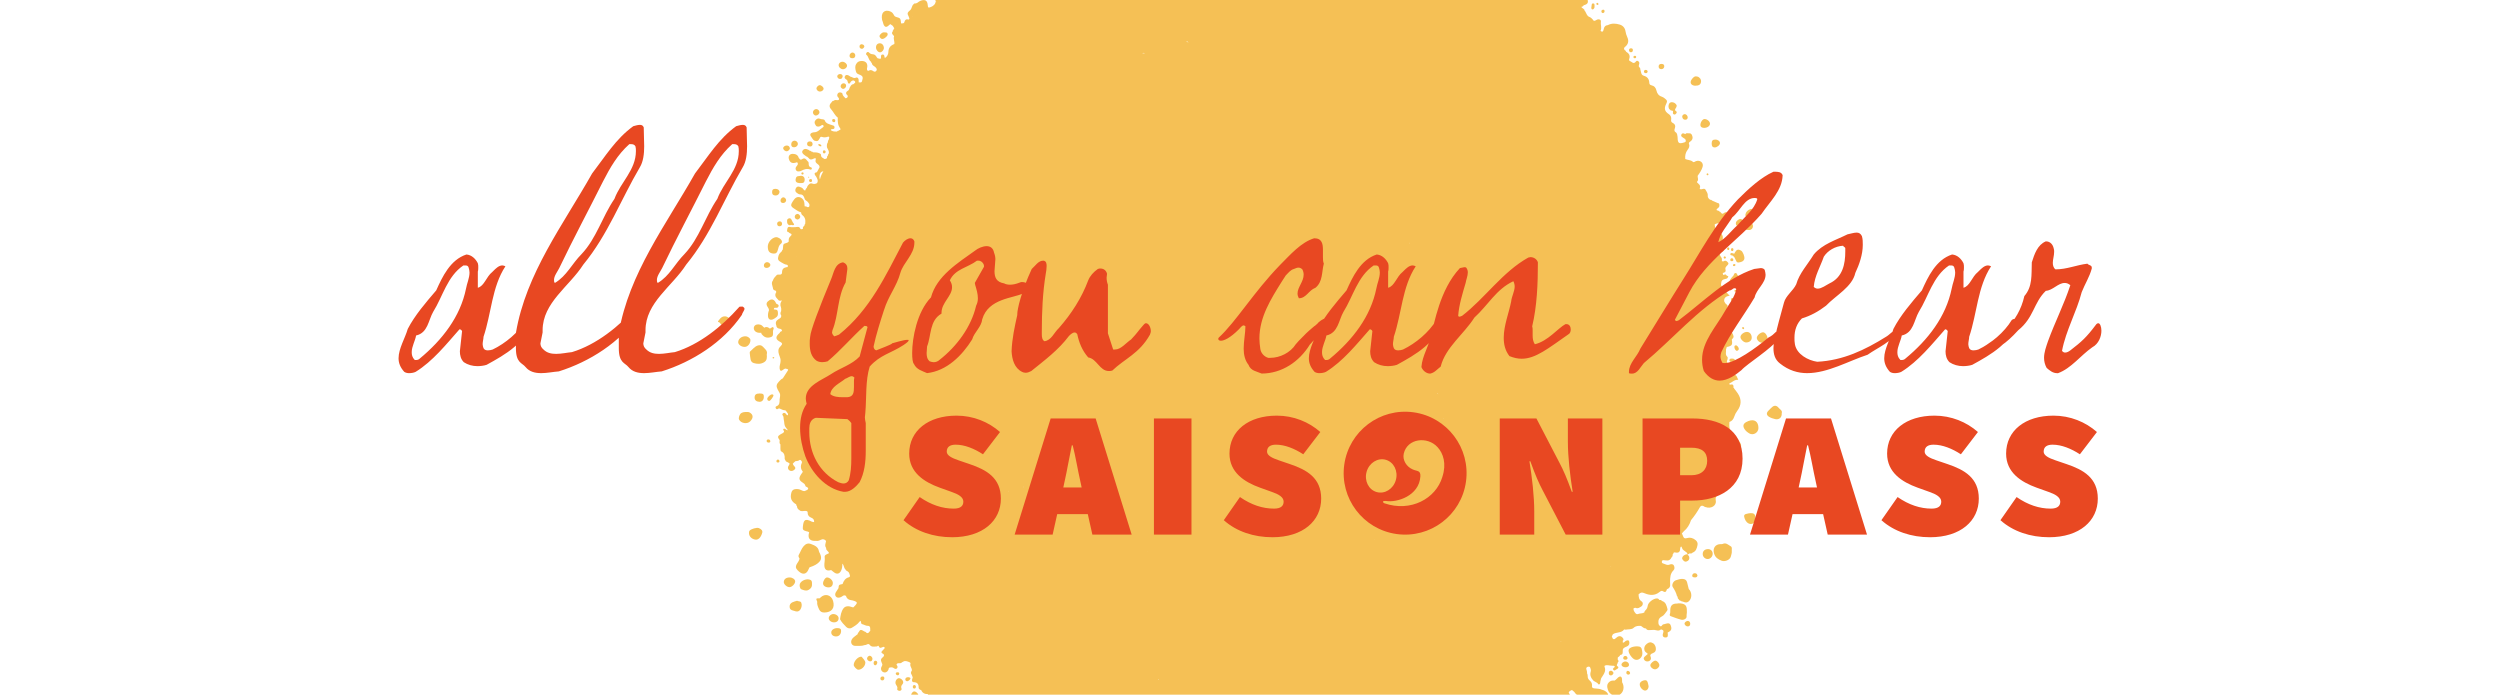 <?xml version="1.0" encoding="UTF-8"?>
<svg xmlns="http://www.w3.org/2000/svg" xmlns:xlink="http://www.w3.org/1999/xlink" version="1.1" viewBox="0 0 1400 389">
  <defs>
    <style>
      .st0 {
        fill: none;
      }

      .st1 {
        fill: #f5c055;
      }

      .st2 {
        isolation: isolate;
      }

      .st3 {
        fill: #e84822;
      }

      .st4 {
        mix-blend-mode: soft-light;
      }

      .st5 {
        clip-path: url(#clippath);
      }
    </style>
    <clipPath id="clippath">
      <rect class="st0" width="1400" height="390"></rect>
    </clipPath>
  </defs>
  <g class="st2">
    <g id="Ebene_1">
      <g class="st5">
        <g class="st4">
          <path class="st1" d="M408.18,178.07c-1.71-1.48-3.86-1.13-5.19.71-.27.37-.58.71-.87,1.07v.47c.83,0,1.15.67,1.58,1.21.74.9,1.7,1.32,2.86,1.2.99-.1,2.57-1.49,2.78-2.54.2-.98-.57-1.59-1.17-2.1Z"></path>
          <path class="st1" d="M955.02,283.92c3.02,1.25,6.37-.73,5.81-3.59-.33-1.68.19-2.51,1.39-3.47,1.58-1.27,1.7-2.79.62-4.52-.89-1.44-1.98-2.57-3.93-2.18-.76.15-1.15-.25-1.14-1.04,0-.39-.02-.77-.03-1.16,0,0,0,0,0,0,.76-1.87,1.56-3.71,3.77-4.33.26-.07.53-.36.67-.62.66-1.2,1.29-1.15,2.36-.31,1.67,1.31,4.26.91,5.08-.69.77-1.48,1.04-3.09.23-4.69-.76-1.51-2.18-1.54-3.61-1.54-.84,0-1.7.14-2.5-.29-3.04-1.64-3.78-3.2-3.01-6.66.23-1.05.31-2.13.8-3.14.77-1.58.71-1.61,2.53-1.2,2.95.67,5.27-1.56,4.57-4.5-.29-1.24-.21-2.46-.16-3.69h0s0,0,0,0c1.45-.48,2.25-1.57,2.7-2.96.39-1.19.94-2.27,1.7-3.27,2.36-3.11,2.48-6.44.36-9.67-.63-.97-1.38-1.86-2.07-2.78-.04-.25-.18-.41-.42-.5h0c.09-1.19-.05-2.17-1.66-1.74-.54.15-.61-.22-.69-.6,0,0,0,0,0,0,0,0,0,0,0,0,1.62-.67,2.84-2.27,5.06-2.12-.68-1.04-.78-2.65-2.03-2.67-1.38-.03-1.51-.64-1.68-1.61-.15-.83-.77-1.11-1.55-1.08-.54.01-1.08.04-1.62.13-.46.07-.95.29-1.2-.27-.25-.55.19-.82.56-1.11,1.07-.86,2.3-1.65,1.19-3.34-.25-.38.14-.88.25-1.33.12-.53.31-1.26-.05-1.57-1.36-1.21-.56-2.73-.76-4.09.15-.47.3-.94.45-1.41h0c2.88-.57,3.3-1.16,2.82-3.92-.01-.07,0-.15,0-.23,0,0,0,0,0,0h0c.13-.17.26-.35.39-.52h0s0,0,0,0c1.03-.9.43-1.84.05-2.76-.13-.18-.26-.36-.38-.54,0,0,0,0,0,0,.17-.9.14-1.79-.31-2.6-.14-.26-.38-.5-.73-.39-.34.11-.46.43-.34.71.3.67.3,1.3-.1,1.92-.84-.14-.76-1.11-1.36-1.47,0,0,0,0,0,0,0,0,.02-.01.02-.01h0s0,0,0,0c.04-.48-.07-1,.38-1.37.75-.37,1.41-.86,2.3-1.02.93-.18,1.26-1.23.89-2.27-.33-.91-.86-.91-1.61-.38-.54.38-.56-.21-.66-.54h0s0,0,0,0c1.04-1.73,1.03-3.32-.51-4.79-.58-.56-.86-1.23-.47-2.1.27-.61.04-1.2-.58-1.6-.61-.39-.9-1.05-1.24-1.66-.23-1.99.93-2.88,3.1-3.19-1.34-1.1-1.9-2.3-3.07-2.93,0,0,0,0,0,0,0,0,0,0,0,0-.33-1.25-1.64-1.94-1.84-3.26.19-2.37.59-2.85,2.96-3.3.67-.12.82-.6,1.06-1.06.12-.22.06-.55-.21-.49-.81.21-.91-1.48-2.07-.64-.55.4-.7-.51-.77-1.02,1-.18,1.91-.67,1.57-1.78-.36-1.16.24-1.7.88-2.37.52-.55,1.19-1.12.3-1.91h0c-.16-.16-.32-.31-.46-.48-.63-.46-1.24-.42-1.85.03-.3-.02-.61-.04-.91-.06-.09-.79.27-1.67-.48-2.31,0,0,0,0,0,0-.64-.99-.98-2.06-.91-3.26.05-.77-.06-1.54-.45-2.23,0,0,0,0,0,0,.87-.69,1.62-1.53,1.87-2.6.45-1.92,1.19-3.96-.9-5.49-.06.04-.1.08-.14.13,0,0,0,0,0,0h0s.14-.12.14-.12c-.38-1.52-1.92-1.82-2.88-2.73,0,0,0,0,0,0-.1-.67-.19-1.33-.28-1.98.92-.81,2.24-.45,3.14-1.21,0,0,0,0,0,0,1.35-.24,2.75.01,4.07-.42,1.85-.61,2.23-1.49,1.48-3.44-.18-.7-.53-1.24-1.3-1.37,0,0,0,0,0,0-.76-.63-1.54-.55-2.24.05-.71.62-1.2.37-1.67-.26-.23-.3-.48-.58-.88-.65l.04-.07h0,0,0s0,0,0,0c-.18-.12-.35-.28-.55-.34-1.38-.37-1.38-.37-.37-1.43,0,0,0,0,0,0,.76-.42,1.04-1.06.87-1.9.02-.62-.29-.92-.89-.97h0s0,0,0,0c0,0,0,0,0,0,0,0,0,0,0,0-1.08-.47-2.16-.95-3.24-1.42-.22-.39-.57-.45-.97-.41h0c-.84-.59-1.49-1.23-1.38-2.42.12-1.28-.77-2.3-1.32-3.33-.39-.73-1.54-.29-2.36-.12-.46.09-.93-.26-.81-.55.78-1.76-.69-2.41-1.54-3.38h0c.03-.11.04-.23.03-.34,0,0,0,0,0,0,1.14-1.01.16-2.26.39-3.37,1.11-1.51,2.18-3.13,2.72-4.88.73-2.35-1.38-4.06-3.72-3.26-.56.19-1.17.88-1.7.39-1.24-1.14-2.9-.94-4.29-1.57-.19-1.9.14-3.62,1.35-5.19.7-.9,1.25-1.97.75-3.22-.25-.63.11-.98.61-1.31,1.45-.95,1.73-2.25,1.02-3.79-.06-.25-.22-.4-.47-.46h0c-.21-.4-.55-.49-.96-.43,0,0,0,0,0,0,0,0,0,0,0,0-.14,0-.27,0-.41,0-.67-.04-1.39-.26-1.87.47h0s0,0,0,0h0c-.21-.1-.41-.22-.62-.31-.67-.28-1.24-.15-1.56.52-.33.69.02,1.17.61,1.54.52.33,1.02.68,1.53,1.02q.86,1.48-.44,1.84c-.45.13-.89.27-1.34.37-1.48.33-2.19-.14-2.41-1.66-.09-.61.01-1.25-.1-1.85-.18-.94-.11-1.98-1.15-2.6-.68-.41-.71-1.18-.44-1.88.55-1.44.32-2.56-1.14-3.29-.7-.35-1.01-.94-.86-1.72.27-1.38-.25-2.53-1.36-3.23-2.42-1.52-2.65-3.35-1.37-5.79.74-1.42.43-1.98-.85-2.97-.48-.38-1.02-.76-1.59-.94-1.75-.53-2.69-1.76-3.05-3.44-.34-1.63-1.27-2.63-2.86-2.98-.83-.19-1.13-.65-1.16-1.46-.09-2.01-1.09-3.32-3.07-3.86-.82-.22-1.29-.79-1.46-1.64-.14-.68-.34-1.35-.51-2.02.05-.4-.07-.74-.4-.98h0c-.14-.17-.28-.34-.42-.51l-.14.13s-.02,0-.02,0c.05-.04.11-.08.16-.12-.14-.64.23-1.2.28-1.81.09-1.06-1.26-1.9-1.83-1.12-1.4,1.92-2.33.24-3.43-.19-.52-.2-.6-.64-.41-1.15.69-1.86-.09-3.12-1.69-4.04-.03.05-.07.1-.1.15,0-.01-.01-.02-.02-.03,0,0,.12-.12.12-.12-.2-.42-.44-.79-.9-.96,0,0,0,0,0,0-.34-.64-.55-1.13.24-1.75,1.87-1.47,2.27-3.31,1.27-5.48-.49-1.06-.82-2.13-1-3.29-.27-1.82-1.42-3.16-3.13-3.7-2.22-.7-4.52-.89-6.72.26-1.43.12-2.12.95-2.37,2.32-.17.97-.49,1.93-1.76.91.85-1.66-.05-3.41.23-5.12.17-1-.87-1.6-1.89-1.28-.72.22-1.27.89-2.1.79,0,0,0,0,0,0-.75-.96-1.51-1.93-2.74-2.32-1.13-.57-1.36-1.79-1.95-2.75-.06-.25-.2-.41-.45-.48h0c.07-1.32-1.49-1.32-1.84-2.3.39,0,.72-.12.96-.45,0,0,0,0,0,0,.15-.15.3-.31.45-.46,0,0,0,0,0,0h0c-.12-.24-.24-.48-.36-.72.17.13.24.49.36.73,1.49-.42,2.69-1.02,2.12-2.96-.05-.17.47-.51.72-.77.47-.41.57-.88.06-1.28-.39-.31-.82-.18-1.12.24,0,0,0,0,0,0-.57.95-1.55,1.23-2.54,1.64-.17-.73.63-1.51-.19-2.11,0,0,0,0,0,0-.23-1.31-1.27-1.51-2.33-1.8-.84-.23-2.08.05-2.25-1.35.81-.82,1.36-1.73.39-2.76-.66-.7-2.24-.88-2.97-.47-1.16.65-1.6,1.74-1.3,3.19h0c-1.1.4-2.02,1.21-3.22,1.39q-.14-2.03-2.11-2.08s-.09-.12-.14-.18c-.06-.03-.11-.07-.17-.1,0,0,.01-.01.02-.02,0,0,.15.12.15.12.11-.19.23-.38.34-.56h0s0,0,0,0c1.48-2.2,1.37-2.63-.84-3.27,0,0,0,0,0,0,.67-1.8.73-1.86,2.36-1.67.56.07,1.08-.09,1.55-.32.87-.43.88-1.23,0-1.7-.93-.49-1.81-1.18-2.97-1.06,0,0,0,0,0,0-.7-2.44-1.53-2.73-3.32-1.11-.21.19-.32.5-.48.75,0,0,0,0,0,0-.61.33-.33,1.54-1.4,1.42-.27-.18-.54-.35-.81-.53,0,0,0,0,0,0-.05-.99,0-2-.17-2.98-.29-1.71-.99-2.27-2.67-1.89-1.17.26-1.33-.29-1.44-1.14.19-2.15-.29-3.38-1.71-3.66-1.04-.2-1.79-.69-2.59-1.3-1.38-1.05-2.81-.7-3.68.78-.32.54-.51,1.11-.49,1.74-.29.02-.58.03-.87.05-.36-.56-1.5-.31-1.4-1.34.42-.22.48-.59.42-1.01,0,0,0,0,0,0,0,0,0,0,0,0-.04-.62.29-1.32-.41-1.79h0c-.54-1.18-1.6-1.38-2.73-1.47-.13-.59-.49-1.02-.98-1.35,0,0,.01,0,.02.01h0s0,0,0,0c0,0,0,0,0,0,.06-.52-.23-1.07.12-1.58.51-.16.84.24,1.25.39.51.18,1,.39,1.51.56.99.32,1.64-.18,2.08-.99.54-1,.04-2.5-1.07-3.23-.95-.63-1.71-.19-2.48.46-.61.51-.81,1.56-1.87,1.5,0,0,0,0,0,0-.98-2.77-3.39-2.55-5.63-2.7h0c-.31,0-.63.02-.94.02-.4-.03-.71.1-.88.48h0c-1.27.63-2.03,1.59-1.98,3.07,0,0,0,0,0,0-.13.05-.25.13-.35.23h0c-.78.28-1.56.55-2.34.83h0c-.43-.47-.99-.72-1.55-.99-.78-.37-1.4-.31-2.09.34-.93.87-2.68.17-2.88-1.08-.07-.45.03-.93,0-1.39-.1-1.65-.82-2.22-2.41-1.9-.45.09-.89.25-1.33.41-1.24.46-2.4.65-3.29-.67-.26-.39-.71-.58-1.19-.65-1.98-.27-3.31-1.34-4.31-3.09-.78-1.37-1.99-2.44-3.83-1.82-.82.28-1.47.05-2.1-.44.1-.57.54-.8.84-1.13.83-.92.68-1.79-.07-2.69-1.52-1.83-3.15-1.4-4.24,1.15-.85.17-1.52-.05-1.87-.92h0s0,0,0,0c.03-.23.09-.46.09-.68,0-1.05-.54-1.8-1.54-2.02-1.15-.25-1.3.83-1.67,1.54-.1.2-.1.44-.15.67-.53.48-1.13.68-1.84.5-.05-.06-.08-.16-.14-.18-1.25-.37-2.09-1.11-2.2-2.49-1.19-.17-2.47-.08-3.29-1.28-.31-.45-.78-.75-1.39-.67,0,0,0,0,0,0,0,0,0,0,0,0-.78-.07-1.53-.03-2.23.4-.41.26-.83.38-1.25-.03-.87-.86-1.85-1.64-2.62-2.58-1.46-1.79-1.79-1.94-4.24-1.15,0,0,0,0,0,0-1.77-.78-3.09-.19-4.1,1.35,0,0,0,0,0,0-1.36.29-1.7-.57-2.02-1.64-.32-1.05.48-1.16,1.05-1.47,1.23-.68,1.88-1.62,1.33-3.05-.22-.57-.24-1.03.24-1.46,1.27-1.14.89-2.31.06-3.51-.44-.63-.78-1.34-1.21-1.98-1.1-1.62-2.73-1.99-4.96-1.16-1.45.54-2.14,1.93-1.88,3.81.12.84.63,1.65.38,2.5-.34,1.17-1.79.14-2.32,1.05h0c-1.18.11-1.29,1.64-2.25,1.84-1.34.28-2.42.83-3.47,1.69-.86.7-1.75.15-1.58-.96.14-.87.13-1.67-.14-2.49-.16-.05-.29-.02-.42.05,0-.03,0-.05,0-.08.14.01.28.02.42.04.09-.47.25-.84.79-1,1.29-.38,1.27-1.41,1-2.41-.24-.89-.67-1.88-1.61-2.08-.99-.21-.94-1.12-1.49-1.57h0c-.39-.68-.68-1.43-1.43-1.82-.15-.16-.32-.3-.47-.46h0c-.15-.16-.31-.31-.47-.45h-.01c-.13-.17-.28-.31-.44-.42-.4-.29-.54-.74-.73-1.16-.88-1.98-1.47-2.24-3.29-1.21-.93.53-1.8.74-2.85.5-.82-.19-1.68-.19-2.52-.3-1.42-.19-2.13.14-2.84,1.38-.3.54-.58,1.09-.87,1.63h0c-.36.07-.85.02-1.07.23-.97.96-1.97.79-3.03.23-.53-.75-1.51-.15-2.18-.77.15-.99.6-1.46,1.72-1.15.72.2,1.64.07,1.67-.75.06-1.54.91-1.93,2.18-2.17.4-.07.77-.51,1.07-.85.82-.94.82-2.57.06-3.41-.72-.8-1.67-.86-2.95-.18-.55.29-1.1.58-1.6.93-.68.46-1.2.49-1.79-.2-1.35-1.58-3.02-1.61-4.8-.81,0,0,0,0,0,0-.95.73-1.71,1-2.64-.24-.67-.89-2.18-.45-2.96.61-.66.9-.48,1.71.59,2.52.43.32.89.6,1.34.9h0s0,0,0,0c-.06.92,1.02,1.3,1.14,2.5-1.59-.56-3,.69-4.55-.09-.49-.25-1.05.02-1.48.4-.46.4-.86.9-1.57.83,0,0,0,0,0,0-.24-1.25-.22-2.25,1.49-2.43.77-.08,1.3-.85,1.25-1.72-.06-1.16-.3-2.28-1.1-3.19-1.09-1.24-2.18-1.25-3.32-.02-1.06,1.14-1.59,2.47-1.02,4.01.25.68.37,1.32.19,2.01-1.56.47-2.7,1.67-4.16,2.33,0,0,0,0,0,0-.52.43-.97,1.04-1.57,1.26-.74.27-1.13-.62-1.72-.91-.2-.1-.43-.25-.63-.23-1.18.08-1.73-.71-2.33-1.53-.6-.82-1.41-1.39-2.5-1.39,0,0,0,0,0,0-2.99-1.44-4.75.44-6.49,2.4-.73.27-.35,1.33-1.18,1.59-.68-.37-1.4-.76-2.11-1.16,0,0,0,0,0,0,.08-.81-.32-1.72.5-2.37,0,0,0,0,0,0,0,0,0,0,0,0,.54,0,1.1.09,1.62,0,.93-.18,1.49-.78,1.55-1.76.06-1.02-.65-2.16-1.56-2.32-1.01-.18-2.04-.25-2.63.89-.61.63-.61,1.25.02,1.86,0,0,0,0,0,0,.03.14.06.28.07.42-.17.18-.35.35-.52.53,0,0,0,0,0,0,0,0,0,0,0,0-.15,0-.3-.01-.46-.02-.14-.17-.34-.28-.48-.45-.15,0-.3-.01-.45-.02-.06-.81-.41-1.49-.94-2.08-.91-.99-1.88-.94-2.7.13-.23.3-.36.68-.53,1.03h0q-1.02,1.54.07,2.64c.33.33.69.62,1.04.92.27.23.79.43.4.84-.22.23-.71.18-1.08.26,0,0,0,0,0,0,0,0,0,0,0,0-1.14-.14-2.08.43-3.1.77-1.1.37-1.4.12-1.35-1.01.02-.37.3-.84.02-1.11-1.44-1.37-1.88-3.83-4.8-3.57-2.21.2-2.61.08-3.38,2.41,0,0,0,0,0,0-.16.18-.31.36-.47.54h0s0,0,0,0c-1,.57-1.01,1.79-1.59,2.63-.75-.26-1.39-.48-2.04-.71-.39-.46-.73-.99-1.19-1.37-1.35-1.15-2.16-.88-3.02.93l-.04-.03c-1.45.14-1.89-.66-1.83-1.95.02-.44.05-.97-.51-1.15-.63-.2-.98.22-1.29.69-.25.38-.48.82-.83,1.08-.66.49-.84,1.62-1.77,1.63-1.2.01-1.3.62-.98,1.46.25.67.25,1.34.29,2.02h0s0,0,0,0c-.02.12-.04.24-.05.35-1.43,0-2.88,1.14-4.24.39-1.94-1.07-3.47-.3-5.08.59,0,0,0,0,0,0-.15-.02-.29,0-.43.05-.41-.07-.75.05-1,.4,0,0,0,0,0,0-1.33.14-1.55-1.15-2.27-1.79h0s0,0,0,0c-.47-.82-1.6-.16-2.01-.75-.97-1.4-2.32-1.16-3.66-1.1,0,0,0,0,0,0,0,0,0,0,0,0-2.24-.55-3.53.19-4.64,2.66-.57.67-.36,1.42-.29,2.2.15,1.71-.46,2.14-2.11,1.53-1.01-.37-1.88-.61-2.58.58-1.35,2.27-2.22,2.56-4.68,1.75-1.61-2.42-2.47-2.43-4.23-.26-.89,1.1-1.16,2.46-1.84,3.63h0c-.2.12-.41.21-.59.35-.43.35-.89.72-1.43.34-.47-.33-.17-.81-.09-1.26.18-.97-.18-1.66-1.23-1.81-.47-.07-.89-.23-1.22-.58-.64-.65-1.35-1.08-2.25-.58-.83.46-.81,1.29-.6,2.03.2.72-.07.96-.68,1.13-.38.1-.65.4-.8.77,0,0,0,0,0,0-.32.31-.64.62-.95.93-1.29.06-2.65-.17-3.61,1.09-.25.33-.69.33-1.03.01-.36-.34-.04-.71,0-1.07.85-1.4.83-2.36-.07-3.48-1.07-1.33-2.8-1.99-4.04-1.53-.97.36-1.34,1.11-1.11,2.19.23,1.09.94,1.91,1.59,2.76.02.27.16.44.41.52-.33.78-1.13,1.21-1.4,2.07-.55,1.72-1.14,2.16-2.83,1.53-1.53-.57-2.5.04-3.56.83-.43.32-.78.74-1.2,1.07-1.14.89-1.63.71-1.73-.68-.07-.94-.09-1.84-.96-2.45h0s0,0,0,0c-1.86-2.26-2.9-2.65-5.18-1.91-1.13.18-1.59,1.16-2.24,1.9-.85.02-1.71-.05-2.54.07-1.25.19-2.66.05-3.54,1.29,0,0,0,0,0,0-.89.08-.88-.66-1.09-1.2-.24-.61-.6-1.03-1.33-1.07-1-.05-1.86.48-2.12,1.39-.28.98.17,1.94,1.42,2.21,1.11.24,1.38.73,1.26,1.71-.04.38-.04.76-.06,1.15,0,0,0,0,0,0-.65.54-1.36.66-2.14.33-.57-.25-1.14-.11-1.46.34-.82,1.14-1.86.92-3.04.86-3.41-.18-3.69-.09-3.5,3.25.15,2.53-.21,2.82-2.81,3.15h0c-.33-.44-.67-.89-1-1.33,0-.26-.13-.43-.35-.55,0,0,0,0,0,0v-.83c.66-.12,1.39.04,1.98-.48.64-.56.99-1.24.63-2.06-.39-.88-1.21-.83-2-.76-.82.08-.97.95-1.56,1.3,0,0,0,0,0,0h0s0,0,0,0h0s0,.01,0,.01c-.16-.15-.31-.3-.47-.45,0,0,0,0,0,0-.83-1.42-2.09-1.68-3.57-1.32-.45.11-.88.31-1.33.34-2.66.18-3.91,1.8-4.4,4.23,0,0,0,0,0,0,0,0,0,0,0,0-.29,1.08.34,2.29-.47,3.29-.57-.87-1.25-1.74-2.39-1.11-1.18.66-2.62,1.47-2.54,2.96.07,1.28.63,2.66,1.97,3.39.94.52,1.27,1.28.96,2.33-.15.52-.28,1.05-.33,1.58-.07.77-.47,1.07-1.19,1.15-1.27.13-2.54.31-3.73.79-.09-.02-.18.02-.29.11-1.24.49-2.66.08-3.8.45-2.26.72-4.2.34-6.26-.52-1.38-.58-2.11-.3-3.02.88-1.03,1.33-1.36,2.75-.35,4.27,0,0,0,0,0,0h0c-.01.34-.02.68-.04,1.02,0,0,0,0,0,0h0c-.43.15-1.02.16-1.26.46-.92,1.16-2.18,1.2-3.47,1.28-1.29.08-2.58.21-3.69.98,0,0,0,0,0,0-1.35.58-1.84,1.68-1.86,3.07,0,.75.18,1.53-.36,2.19-.83,1.04-.68,2.1-.06,3.17.15.16.32.3.43.5,0,0,0,0,0,0,0,0,0,0,0,0,0,0,0,0,0,0-1.81.63-2.56,2.51-4.1,3.48-.56.36-.63,1.04-.41,1.67.23.68.8.89,1.46.88.92-.01,1.84.01,2.7.41h0s0,0,0,0c.26.33.52.67.78,1,0,0,0,0,0,0-.22,1.69-1.21,2.75-2.75,3.35-1.52.58-1.66.49-1.81-1.12-.22-2.42-1.34-3.19-3.69-2.48-.5.15-.95.48-1.42.73,0,0,0,0,0,0h0c-.18.14-.36.29-.54.43-.44.22-.85.5-1.37.48h0s0,0,0,0c-.15,0-.3,0-.45,0-.15.16-.33.29-.48.45-1.04.85-.87,2.39-1.85,3.27,0,0,0,0,0,0,0,0,0,0,0,0-1.7,1.47-1.78,1.8-.86,3.6.17.33.27.7.4,1.05-.05.3-.15.72-.47.63-1.32-.41-2,.16-2.33,1.37-.28,1.06-1.15.72-1.85.78,0,0,0,0,0,0-.29-2.88-.31-2.92-2.85-3.63-.49-.14-.81-.38-1.05-.81-.26-.47-.52-.96-.87-1.36-1.04-1.14-3-1.6-4.26-1.05-1.23.53-1.82,1.71-1.77,3.46.02.86.15,1.69.53,2.47.12.44.21.89.37,1.31.7,1.85,1.72,2.03,3.15.59.21-.21.47-.38.71-.57,0,0,0,0,0,0h0c.46.33.93.66,1.39.98.28.46.56.93.84,1.39-.34.21-.47.53-.48.91-.38.21-.45.56-.44.96-.58.53-.38,1.07.02,1.6.27.36.85.83.77,1.06-.53,1.46.45,2.84.14,4.26,0,0,0,0,0,0-2.11.78-3.27,2.11-3.33,4.55-.03,1.16-.64,2.5-1.95,3.29-.11-.34-.22-.54-.24-.74-.06-.67-.25-1.28-1.03-1.25-.78.03-.97.65-.91,1.32.17,1.95-1.13.72-1.81.85l-.46-.47c-.52-.88-1.1-1.78-2.22-1.82-.93-.03-1.63-.33-2.24-.99-.27-.29-.65-.44-1.04-.17-.51.35-.81,1.12-.45,1.39,1.38,1.02,1.19,3.02,2.63,3.94,0,0,0,0,0,0,.12.34.2.7.52.91,0,0,0,0,0,0,.1,1.31,1.44,1.5,2.1,2.3.46.56.9,1.12.38,1.84-.51.7-1.14.66-1.8.18-.81-.59-1.66-.79-2.55-.14h0c-1.04.03-.87-.73-.9-1.37,0,0,0,0,0,0,.7-2.57-.53-4.21-3.13-4.14-1.31.04-2.36.56-2.96,1.79-.76,1.31-.45,2.64-.13,3.99.22.92.69,1.38,1.61,1.72,2.41.89,2.59,1.45,1.76,4.05-.16.15-.32.3-.48.46,0,0,0,0,0,0-.43,0-.87,0-1.3.01-.02-.54,0-1.08-.07-1.6-.11-.82-.79-1.44-1.41-1.11-1.32.71-2.15-.38-3.2-.55-1.2-1.02-2.38-1.24-2.92-.42-.8,1.22.19,1.77,1.04,2.31.55.6.17,1.73,1.14,2.09.73-.19.71-1,1.21-1.35.67-.47,1.4-.81,2.03-.05.73.88-.39,1.1-.69,1.61,0,0,0,0,0,0-.92.08-1.44.66-1.84,1.42-.67.65-.39,1.88-1.41,2.32-1.01.62-1.31,1.38-.47,2.36.17.15.36.27.48.47,0,0,0,0,0,.01-.03.87-.46,1.34-1.36,1.34,0,0,0,0,0,0h0s0,0,0,0h0s0,.02,0,.02c0,0,0,0,0,0-.48-.82-1.48-1.22-1.6-2.4-.08-.78-1.35-1.1-2.1-.76-.71.32-1.1,1.41-.72,2.15.17.33.54.56.71.9.33.68.15,1.21-.69,1.18-.75-.02-1.51-.36-2.13.34-.39,0-.73.09-.92.47h0s0,0,0,0c-1.64,1.67-1.84,2.83-.48,4.36,1.31,1.47,2.03,3.4,3.67,4.59-.06,2.12-.09,4.22,1.38,6,.15.18.05.58.06.87-.38,0-.7.14-.94.44-.38.04-.73.11-.9.51h0s0,0,0,0c-1.26-.01-2.54.08-3.54-.87.16-.37.34-.47.58-.49.67-.06,1.5.07,1.54-.95.04-.97-.6-1.02-1.43-1.3-1.58-.55-3.53-.84-4.15-2.88-.71-.58-1.66-.28-2.4-.62-1.12-.51-1.88-.16-2.62.67-.81.91-.67,1.79-.07,2.71,0,0,0,0,0,0,.19.45.51.77.99.88.89.21,1.64-.1,2.35-.64.38-.29.89-.36,1.16.19.19.4-.03.73-.39.96-1.63,1.04-2.84,2.84-5.08,2.75-1.89.3-2.48,1.23-1.43,2.51.61.74.93,1.75,1.87,2.2,0,0,0,0,0,0,1.57.44,2.03.28,2.81-1.19.3-.56.49-1.24,1.27-.96,1.15.41,2.21.32,3.34-.07.68-.24,1.02.11.75.86-.1.28-.17.58-.26.87,0,0,0,0,0,0,0,0,0,0,0,0-.37.4-.44.9-.46,1.42,0,0,0,0,0,0-.64.85-.57,1.83-.49,2.8,0,0,0,0,0,0,.48,1.19,1.48,2.25.92,3.69-.35.23-.44.57-.42.96h0c-.53.33-.49.87-.48,1.39h0s0,0,0,0c-.45.2-.85.54-1.39.48h0c-.8-.62-2.03-.82-1.96-2.27.03-.59-.59-.81-1.12-1.03-1.11-.46-2.27-.45-3.43-.45h0c-.2-.39-.55-.46-.95-.44h0s0,0,0,0h0c-.19-.39-.54-.48-.93-.47h0s0,0,0,0h0c-.14-.17-.31-.31-.5-.42-.42-.17-.82-.4-1.26-.5-.9-.2-1.65.09-2.14.9-.57.94.02,1.57.65,2.15.27.25.6.45.9.68.17.13.34.27.51.41.14.03.27.05.41.08h0s0,0,0,0l.25.21c.08.07.18.13.25.21h0c.17.14.33.29.48.44,0,0,0,0,0,0h0c.83,1.15,1.77.78,2.8.28.73-.36,1.49-.44,1.08.79-.38,1.15.42,1.71,1.1,2.26.62.5,1.18.94,1.07,1.83-.49.91-.98,1.82-1.47,2.73q-1.88.25-1.01,1.68c.16.25.36.48.54.72,0,0,0,0,0,0,.65,1.17,1.4,2.32.54,3.71,0,0,0,0,0,0h0c-.85.46-1.73.65-2.66.27-.86-.35-1.48,0-2.03.62,0,0,0,0,0,0-.56.49-.86,1.12-1.05,1.82,0,0,0,0,0,0-.49.35-.72.85-.87,1.41,0,0,0,0,0,0,0,0,0,0,0,0-.54.02-.83-.3-1.08-.73-.47-.79-1.3-1.03-2.1-1.33-1-.37-1.7.05-2.1.89-.38.8-.45,1.72.34,2.33.6.47,1.35,1.05,2.03,1.04,1.55-.02,2.05.92,2.47,2.08.13.72.59,1.23,1.17,1.56.76.43,1.11,1.16,1.6,1.81,0,0,0,0,0,0-.05.11-.04.22.03.33.11.95-.15,1.54-1.26,1.33-.38-.45-.92-.38-1.43-.44,0,0,0,0,0,0-.14-1.45,0-2.94-1.17-4.13-1.49-1.51-3.48-1.43-4.71.31-.49.69-1.02,1.38-1.39,2.14-.57,1.15-.21,1.91.92,2.65,1.4.91,2.71,1.98,4.37,2.41h0c.05.71.25,1.32.9,1.74.93.6,1.63,2.27,1.47,3.32-.07.45-.05.91-.07,1.36-.3.25-.42.57-.42.95,0,0,0,0,0,0-.14.16-.28.32-.42.48-.55.34-.5.88-.45,1.41,0,0,0,0,0,0,0,0,0,0,0,0h0c-.52.21-1.23.37-1.46-.14-.59-1.35-1.58-.94-2.58-.84-.83.08-1.68.02-2.52.03-1.71-.43-2.05-.16-2.33,1.87,0,.6.32.91.91.94,0,0,0,0,0,0,.33.52.93.63,1.42.91.57.71-.19.98-.47,1.41-.92.74-.99,1.75-.9,2.82h0s0,0,0,0c-.27.51-.7.72-1.26.88-1.79.52-1.82.6-1.96,2.53-.03.38-.08.76-.11,1.15-.32.2-.45.52-.49.88,0,0,0,0,0,0-.78.74-1.55,1.45-1.9,2.55-.61,1.95-.34,2.74,1.5,3.73,1.01.54,1.92,1.24,3.15,1.36.76.07.55.78.49,1.3,0,0,0,0,0,0-.25.03-.51.05-.76.08,0,0,0,0,0,0-1.56.27-2.43,1.17-2.41,2.79.01.97-.39,1.38-1.36,1.37-.66-.01-1.4-.21-1.88.5h0c-.76.83-1.58,1.62-1.87,2.76-1.11,1.39-.31,2.79,0,4.18.01.76.38,1.24,1.13,1.41.52.12.69.48.74.95,0,0,0,0,0,0,0,0,0,0,0,0-.91,1.4-.6,2.61.55,3.7,0,0,0,0,0,0,.14.15.29.3.43.45h0c.56.99,1.42.62,2.23.51-.9,1.12-1.18,2.36-.63,3.73.29.73.18,1.47.14,2.22.05.04.1.08.15.12-.01,0-.03.02-.04.03h0s-.11-.15-.11-.15c-.45.82-.58,1.63.04,2.43,0,0,0,0,0,0h0s0,0,0,0h0c-.04.15-.03.3.02.45h0c-.06.94-.86,1.26-1.49,1.63-1.43.83-1.88,1.95-1.28,3.49.06,1.21.81,1.73,1.92,1.89.77.11,1.31.42,1.26,1.31.05.04.1.08.15.13,0,0,0,0-.01.01h0s-.13-.14-.13-.14c-.59.15-1.11.38-1.3,1.03h0s0,0,0,0c-2.57,2.17-2.44,3.68.44,5.1.9.49,1.3,1.07.41,1.95-.22.21-.38.49-.6.7-.91.86-1.06,1.78-.92,3.08.19,1.71,1.33,3.14,1.18,4.89,0,1.44-.75,2.78-.53,4.25.19,1.3.72,1.58,1.74.82.49-.37.95-.75,1.57-.82,0,0,0,0,0,0,0,0,0,0,0,0,1.79.45,1.77.44.81,1.86-.81,1.19-1.56,2.42-2.34,3.63,0,0,0,0,0,0-.97.39-1.59,1.2-2.28,1.92-1.32,1.38-1.49,2.52-.66,4.18.34.69.75,1.35,1.12,2.02,0,0,0,0,0,0,.69,1.22.11,2.45.03,3.68-.01,1.54.12,3.14-1.79,3.81-.55.19-.59.67-.34,1.13.24.45.68.74,1.13.38.61-.49,1.02-.27,1.62.04.8.41,1.67.77,2.63.7,0,0,0,0,0,0,.19.42.47.76.91.94,0,0,0,0,0,0h0c.02.41.13.74.56.87,0,0,0,0,0,0,0,0,0,0,0,0h0c-.03.33-.05.65-.08.98h0s-.02-.01-.02-.01c-.86.05-.96-.91-1.57-1.19-.46-.22-.89-.16-1.25.2-.31.31-.37.71-.09,1.02.7.76.42,1.74.65,2.59.35,1.3.1,2.74.87,3.93.47.62.95,1.24,1.42,1.86h0s0,0,0,0c-.67,0-1.1-.48-1.63-.77-.27-.16-.6-.19-.85.04-.27.26-.18.56.03.8.6.68.15,1.12-.37,1.49-.44.3-.95.49-1.4.77-1.61,1-1.67,1.49-.4,3.23h0c.01.8-.35,1.68.42,2.35,0,.85.01,1.7.01,2.56,0,.57.07,1.19.57,1.45,1.73.89,1.88,2.41,1.81,4.08-.01.26.26.53.39.8h0c.23,1,1.27.94,1.87,1.45.16.12.33.24.49.36-.01.66-.53,1.08-.77,1.64-.42.99.08,2.1,1.08,2.44.99.34,1.85-.08,2.52-.74.76-.74.23-1.4-.34-1.97-.39-.39-.63-.85-.7-1.39.26-.04.43-.19.51-.43,0,0,0,0,0,0h0c.32-.28.65-.56.97-.84,0,0,0,0,0,0,.29-.03.58-.07.87-.1,0,0,0,0,0,0,.29-.07.61-.09.88-.22.39-.19.7-.67,1.2-.24.5.42.91.94.6,1.6-.85,1.79-.58,3.4.6,4.92-.35.5-.71,1-1.05,1.52-1.32,2.05-1.15,3.13.82,4.43.73.48,1.43.9,1.62,1.83.11.56.63.58,1.01.81.79.48.8,1.07.03,1.54-.45.28-.98.44-1.47.65h0c-.72.03-1.35-.23-1.97-.57-.98-.53-2.03-.61-3.14-.52-1.27.11-1.96.8-2.28,1.95-.83,3.08-.05,4.97,2.7,6.59,0,0,0,0,0,0,.03.39.11.75.44,1.01,0,0,0,0,0,0,.02,1.02.53,1.74,1.39,2.24h0c.98.96,2.18.35,3.27.42.77.04,1.38.1,1.35,1.08-.04,1.45.82,2.25,2.04,2.73,1.14.45,1.65,1.23,1.55,2.47-.44-.08-.81-.15-1.18-.22h0c-4.31-2.33-4.76-.41-5.11,2.65-.21,1.78.1,2.13,1.81,2.64.58.17,1.24.16,1.73.72-.1.34-.26.7-.31,1.08-.34,2.6,1.08,3.82,4.19,3.63h0s0,0,0,0c.97.15,1.82-.18,2.65-.61q1.63-.86,2.92.64c-.2,1.27-.93,2.54-.03,3.82,0,0,0,0,0,0-.02.13,0,.25.08.36-.1,1.21,1.44,1.52,1.55,2.7-1.01.59-2.61.82-2.39,2.23.26,1.65-.27,3.19-.17,4.79.14,2.29,1.46,3.12,3.78,2.4.55.43,1.09.86,1.64,1.29,1.59,1.23,3.1.86,3.96-.97.56-1.19.71-2.46.68-3.91,1.06.92.73,2.36,1.68,3.12.18.69.78.92,1.31,1.23.84.48.97,1.35,1.23,2.16.17.53-.03.98-.54,1.11-2.03.52-2.96,2.02-3.56,3.84,0,0,0,0,0,0-.12-.04-.24-.03-.35.04-1.7.33-1.78.42-1.91,2.22h0c-.5.77-1.03,1.52-1.49,2.31-.45.78-.55,1.68.02,2.39.65.81,1.65.74,2.55.43.5-.17.94-.51,1.39-.81.59-.4,1.14-.35,1.7.04h0c.4,1.39,1.31,2.16,2.75,2.35.67.09,1.35.26,1.99.49,1.56.56,1.7,1.02.68,2.26-.38.47-.84.87-1.27,1.31,0,0,0,0,0,0-.1-.04-.2-.04-.3-.01,0,0,0,0,0,0-2.34-.93-4.2-.81-5.23.56-1.33,1.78-1.64,3.94-1.92,6.09.81,1.67,2.14,2.95,3.38,4.26.83.87,2.11,1.17,3.19.53,1.56-.93,3.16-1.87,4.29-3.37.16-.17.31-.34.47-.51.73.39.12,1.5.97,1.82,0,0,0,0,0,0,0,0,0,0,0,0,1.16.27,2.15,1.07,3.44.99.66-.04,1.07.51,1.13,1.19.04.52.03,1.05.04,1.58,0,0,0,0,0,0,0,0,0,0,0,0-.7.52-1.04,1.99-2.36.93-.08-.24-.24-.38-.5-.38,0,0,0,0,0,0h0c-.11-.08-.23-.13-.36-.15-2.1-1.28-2.42-1.23-3.34.51h0s0,0,0,0c-.4.19-.47.55-.46.94-.67.52-1.33,1.05-2.01,1.56-.56.42-1.05.89-1.36,1.54-.86,1.77.17,3.57,2.12,3.48,1.68-.08,3.4.22,5.03-.41.54,0,1.03-.17,1.5-.43.53-.29,1.05-.25,1.41.24.92,1.27,2.2,1.08,3.48.95,0,0,0,0,0,0,0,0,0,0,0,0,.41.07.78,0,1.04-.36,0,0,0,0,0,0,.14-.01.28-.02.43-.02,0,0,0,0,0,0,0,0,0,0,0,0,.75,1.37.75,1.38,2.29.74.38-.16.73-.29,1.03.07.34.4.03.69-.23.97-.21.22-.44.43-.65.66-1.11,1.21-1.14,1.26.3,2.22.75.5.19.91.08,1.36-1.68,1.44-1.75,1.72-.92,3.73h0c.56.79.09,1.37-.26,2.09-.58,1.19-.01,2.49,1.07,2.92,1.14.45,2.27-.06,2.83-1.31.21-.47.04-1.15.76-1.29.61-.12,1.24-.17,1.83.08.35.15.63.47.99.6.96.35,1.7-.3,1.52-1.32-.08-.49-.89-.82-.35-1.42.41-.45,1-.33,1.54-.35.47-.01.94-.01,1.24-.47h0c.3-.16.6-.33.91-.49h0c1.16-.59,2.22-.01,3.28.35.35.12.78.54.66.85-.53,1.37.71,2.29.76,3.5,0,.15-.02.29-.03.44h0c-.66.79-.62,1.59-.02,2.39l.1-.07s.01.01.02.02c-.04.02-.08.04-.12.05.18.45.35.91.53,1.36-.13.44-.29.88-.38,1.33-.14.72.2,1.37.88,1.37,2.31-.01,2.9,1.3,2.83,3.28,0,.18.25.36.39.55.14.17.33.29.47.46.15,0,.3.01.46.01.73,1.6,1.93,2.44,3.72,2.33h0s0,0,0,0h0s0,0,0,0c.74.95,1.18,2.14,2.28,2.8.59.35.48.85.29,1.4-.27.8-.52,1.62.22,2.33.33.51.91.65,1.39.93,0,0,0,0,0,0,.66.85.14,1.59-.22,2.34-.21.44-.32.94.19,1.22.51.27,1.07.2,1.48-.25.19-.21.41-.55.37-.8-.19-1.38.98-1.81,1.71-2.52.49-.48,1.08-.66,1.57.03.83,1.15,1.44.98,1.9-.28.12-.32.33-.59.65-.46.25.1.52.38.6.64.24.77,0,1.18-.87,1.51-2.59.98-2.83,2.54-.8,4.39.11.1.26.16.39.24h0s0,0,0,0c0,.31,0,.62,0,.92h0c-.81.69-.98,1.43.03,2.03.93.55,1.16-.35,1.52-.9.26-.38.51-.77.77-1.15h0s0,0,0,0c.32-.3.63-.6.95-.9.38-.2.46-.55.45-.94,0,0,0,0,0,0,0,0,0,0,0,0,0,0,0,0,0,0,0,0,0,0,0,0,.14-.17.37-.33.39-.51.19-1.84.41-2.04,2.05-1.71.44.09.86.24,1.3.36.61.09,1.21.2,1.62.9-.96.97-1.74,2.16-3.47,1.55-.68-.24-1.19.23-1.34.93-.14.66-.02,1.41.66,1.55,1.49.3,2.73,1.54,4.38,1.15.19.98-.3,1.85-.46,2.78q-2.07,1.15-.81,2.96c.09.12.22.21.34.31,0,0,0,0,0,0,.28.49.44,1.06.92,1.41h0s0,0,0,0c0,.45.12,1.06-.37,1.22-2.31.77-2.74,2.31-1.97,4.43.1.27.05.6.06.9,0,0,0,0,0,0,0,0,0,0,0,0-.02.3-.03.59-.05.89-.83,2.16-.4,2.88,1.91,3.23,0,0,0,0,0,0,0,0,0,0,0,0,2.24.19,4.26-.16,5.54-2.3.51-.35.79-1.02,1.7-.63.91.39,1.94.36,2.5-.77.61-.44.47-1.1.47-1.7,0-1.09.76-2.4,1.27-2.5,1.03-.2,2.44-.8,3.37.49,0,0,0,0,0,0,.02.37.11.72.47.92-.6,1.87.53,3.42.93,5.11,0,0,0,0,0,0-.15.16-.3.31-.45.47h0c-.13.18-.32.3-.48.45-.29.17-.59.33-.88.5,0,0,0,0,0,0-.74.6-.69,1.22-.04,1.85,0,.31,0,.62,0,.93-.98-.52-1.45.07-1.7.87-.12.4.25.8.64.81.97.02,1.03-.73,1.06-1.45,0-.08,0-.15,0-.23.31,0,.63,0,.94,0,.16.15.31.31.47.46h0s0,0,0,0c1.25.4,2.34,1.1,3.5,1.69.9.46,1.66.05,2.21-.71.51-.71-.04-1.2-.51-1.55-1.24-.93-1.51-2.47-2.41-3.61.59-1.48,1.43-2.61,3.27-2.35.69.02,1.34.7,1.98.34.97-.54,1.78.08,2.66.14,1.86.68,1.9.71.94,2.09-.79,1.15-.65,2.41-.32,3.55.54,1.92,3,2.44,4.51,1.12.76-.66,1.31-1.62,1.18-2.4-.26-1.56.64-2.21,1.6-2.95.97-.4,1.92-.9,2.64.46.27.5.99.32,1.48.5,2.01.73,4.24.98,5.82,2.66.61.65,1.37.68,2.14.34.75-.33,1.35-.15,1.88.42.37.41.8.74,1.38.77,0,0,0,0,0,0,.07.66.28,1.36-.44,1.84-.29-.09-.63-.11-.86-.27-.79-.58-1.62-1.06-2.47-.22-.74.73-.38,1.6.07,2.33.66,1.06.38,1.84-.49,2.61-1.12,1-1.28,2.19-.48,3.48h0c.19.42.33.88.58,1.26.56.85,1.24,1.4,2.26.62,2.14-.11,4.27-.18,6.41-.04.85.06,1.57.09,1.52,1.21-.05,1.22.73,1.79,1.73,2.17,0,0,0,0,0,0,.15.16.31.32.46.47.07-.04.1-.09.14-.15h0s0,0,0,0c0,0-.14.15-.14.15.18.13.35.27.53.4.69.59,1.58.23,2.34.5.13.14.26.28.39.41,0,0,0,0,0,0,.03.13.06.26.09.39-.12.19-.27.36-.45.49,0,0,0,0,0,0h0s0,0,0,0h0c-1.01-.05-1.77.23-1.86,1.4,0,0,0,0,0,0h0c-.68.45-1.47.4-2.22.55-.82.17-1.33.75-1.47,1.6-.17,1.03.23,1.81,1.1,2.36.69.44,1.51.79,2.11.11.91-1.03,2.15-1.29,3.29-1.81,1.1-.62,1.69-1.57,1.82-2.81.02-.15.03-.31.03-.46,1.51-1.7,2.51-3.61,2.38-5.97,0,0,0,0,0,0,1.53-.08,2.7,1.05,4.18,1.21.36.04.35.61.36.98-.12.02-.25.04-.37.07h0c-1.33-.18-2.32.76-3.5,1.1-.67.19-1,1.04-.48,1.5,1.39,1.23,1.08,2.8,1.13,4.31-.1.22-.29.36-.47.51-.15,0-.29,0-.44.01-.49.31-.49.62-.01.94,0,0,0,0,0,0h0c.48.61,1.31.5,1.89.91.56.37,1.07.84,1.75.99,0,0,0,0,0,0,.09.82.07,1.67.73,2.33.37.36.27.84.22,1.3h0c-.96,2.7-.28,3.65,2.83,3.93,0,0,0,0,0,0,1.08,2.57,1.23,2.67,3.77,2.65.89.23,1.78.47,2.68.68,2.5.58,3.86.02,5.26-2.15q1.06-1.64,2.51-.47c.23.19.49.35.74.53h0c.48.67,1.17.46,1.82.44,0,0,0,0,0,0,0,0,0,0,0,0,.41.07.75-.03,1-.38,0,0,0,0,0,0,.14-.02.29-.04.43-.06,1.67,1.07,3.06,2.32,3.1,4.51,0,.05.1.11.16.16.03.13.06.27.09.4-.02.26.11.44.33.56,0,0,0,0,0,0,.15.18.31.36.46.55h0c.12.37.22.74.36,1.09.78,2.07,2.44,2.94,4.48,3.06,2.1.12,3.69-.81,4.55-2.82,1.13-1.19.6-2.93,1.38-4.24,1.35-.54,2.54-1.76,4.19-.94.1-.11.19-.23.29-.34,1.21-1.37,1.37-2.05.72-3.03-.8-1.2-1.48-1.37-3.15-.67-.51.22-1.02.35-1.57.33-.4-.02-.76-.11-.97-.51.08-.91-.98-1.38-.9-2.29-.01,0-.02-.01-.03-.02,0,0,0,0,0,0h0s.03.02.03.02c.48-.46.95-.92,1.43-1.38.14,0,.28,0,.41-.02h0c1.43,1.35,3.35,1.65,5.08,2.37h0s0,0,0,0c1.82,1.78,3.91,1.73,6.11.88.72-.21,1.41.52,2.17.13.11-.63.17-1.23.34-1.8.41-1.32.43-1.31-1.12-1.6h0c-.68,0-1.37,0-1.41-.96h0s0,0,0,0c1.57-.18,3.14-.16,4.66-.83,1.1-.49,2.26-.03,3.24.65.5.34.95.76,1.43,1.15.21.39.55.47.95.43,0,0,0,0,0,0,0,0,0,0,0,0,0,0,0,0,0,0h0c.43.82.81,1.67,1.29,2.46.23.37.7.86,1.11.36,1.14-1.38,1.96-1.07,2.89.25.58.82,1.82.9,2.14.11.62-1.51,2.23-2.12,2.81-3.58.41-.22.82-.34,1.32-.3,2.81.24,5.59.79,8.42.82,0,0,0,0,0,0,1.12.68,2.17.98,3.19-.26.43-.53,1.18-.69,1.88-.71,1.59-.04,3.2-.19,4.74.38,0,0,0,0,0,0h0c.28.45.74.49,1.2.51,1.45.06,2.49.87,3.44,1.85,0,0,0,0,0,0h0c-.27,2.24.29,4.2,2,5.9.43-.53.88-.98,1.54-1.28,1.51-.67,1.96-1.6,1.49-3.15-.32-1.07-.65-2.25-1.77-2.87.14-.32-1.4-.71.04-.98,0,0,0,0,0,0,0,0,0,0,0,0,.8.06,1.65.44,2.33-.34,0,0,0,0,0,0,.59-.1,1.18-.54,1.78-.01,0,0,0,0,0,0,0,0,0,0,0,0-.02.54-.32.79-.83.93-.68.19-1.05.67-.86,1.39.16.59.63.84,1.23.85.91,0,1.18-.56,1.17-1.35,0-.22-.17-.44.08-.65.39.18.8.37,1.2.55q2.55.13,3.28-2.62s-.13-.14-.13-.14c0,0,.02-.01.02-.02.03.05.07.11.1.16,1.82-.22,3.67.52,5.48-.12.4.04.74-.06.95-.44h0s0,0,0,0c.31,0,.62,0,.93,0-.63,1.02-1.76,1.82-1.4,3.26.05.91-.93,1.39-.93,2.29,0,.71,0,1.44.77,1.75.79.32,1.53.16,1.95-.67.24-.47.38-.99.56-1.49,0,0,0,0,0,0h0s0,0,0,0c0,0,0,0,0,0h0c.38-.01.73-.1.94-.46,0,0,0,0,0,0,1.43-1.05,1.67-1.65,1.04-2.96-.29-.61-.72-1.16-1.08-1.74h0s0,0,0,0h0c.65-.03,1.37.18,1.88-.44,0,0,0,0,0,0,.76.03,1.52.06,2.27.09,0,0,0,0,0,0,1.09.78,2.03.46,2.9-.38,1.13-1.09,2.36-1.39,3.8-.58.72.4,1.61.61,2.11-.18,1.23-1.95,3.34-2.06,5.21-2.72,1.06.04,2.13.14,3.15-.17.61-.19,1.11-.11,1.35.44.51,1.15,1.13.94,1.92.31.41-.33.92-.53,1.48-.51.01-.03.03-.07.04-.1,0,0,.01,0,.02.02h0s-.06.09-.06.09c.31.31.63.61.94.92h0s0,0,0,0c.11.68-.29,1.66.83,1.78.85.09,1.64-.2,1.94-1.15.06-.21.02-.45.03-.67.25-.69,1-.86,1.41-1.38h0c1.12.03,2.05.14,1.57,1.73-.2.66.44,1.13,1.03,1.35.51.2.84-.24,1.16-.57.47-.49.33-.99,0-1.46-.17-.25-.39-.47-.6-.69-.25-.28-.2-.56.01-.82.29-.36.68-.41,1.02-.14.35.28.67.64.93,1.02.37.54.88.55,1.43.51,0,0,0,0,0,0,0,0,0,0,0,0,2.39-.31,4.74-.31,6.9.98h0c1.59.43,2.56,1.14,2.55,3.12-.01,1.7,1.48,2.36,3.1,2.45h0s0,0,0,0c.19.26.45.39.77.44.42.07,1.04-.01.88.71-.1.46-.52.49-.93.37-1.46-.39-2.47.51-3.54,1.24-.63.07-1.36-.18-1.83.49-1.01,1.5-1.03,2.39-.1,3.15.8.66,1.61.52,2.84-.53.23-.19.37-.48.55-.72,0,0,0,0,0,0,.14,0,.29-.02.43-.04,1.05.43,2.08.96,3.26.93h.23s.23,0,.23,0c.45-1.37,1.11-2.4,2.6-3.04,1.49-.64,1.47-2,.22-3.17-.39-.36-.94-.57-.94-1.22.56-.95,1.24-1.73,2.4-2.01.97-.23,1.86-.58,2.5-1.49.49-.7,1.31-.72,2.07-.26.28.35.52.74.85,1.03.5.44,1.11.48,1.69.19.74-.37.72-1.07.71-1.77,0-.76-.66-1.16-.93-1.77,0-.16,0-.31,0-.47.63-.25,1.32-.4,1.86-.78,1.16-.81,2.39-1.66,1.88-3.42.03-.16,0-.31-.07-.45h0c.06-.55.31-.9.92-.86,0,0,0,0,0,0,.85.43,1.02,1.11,1.08,2.04.16,2.46,1.4,3.47,3.88,3.47.69,0,1.37.05,2.06.08,0,0,0,0,0,0,2.07,1.5,3.62.17,5.2-.97h0c.95.03,1.78-.64,2.75-.51.35.29.71.55,1.03.87q1.24,1.23,2.23-.4c.38,0,.73-.1.93-.47,1.45-.8,1.93-2.1,1.87-3.68-.03-.76-.17-1.54.2-2.27.36-.71.35-1.39-.4-1.79-.78-.42-1.3.04-1.69.7,0,0,0,0,0,0,0,0,0,0,0,0-1.93.19-3.72-.51-5.55-.89-.45-.61-.43-1.23,0-1.84h0s0,0,0,0h0s0,0,0,0c.15-.16.29-.33.46-.47,0-.31,0-.62,0-.93.53-.87.87-1.77.48-2.79,0,0,0,0,0,0,.85.19,2.08-.55,2.32,1.09.24,1.66,1.12,2.66,2.01,2.48.81-.16,1.18-1.15,1.08-2.87.4-.32.9-.13,1.32-.27,1.33-.44,2.96-.09,3.94-1.46,0,0,0,0,0,0,0,0,0,0,0,0,1.04-.8,2.17-1.49,2.8-2.71,0,0,0,0,0,0h0c.25-.08.4-.25.45-.5h0s0,0,0,0c.02-.13.05-.26.07-.4.83-.2,1.51.43,2.31.41,0,0,0,0,0,0,0,0,0,0,0,0,.95.11,1.89.12,2.72-.47,1.45.4,2.38-1.12,3.77-1.04.36.02.46-.53.36-.93-.11-.43-.24-.86-.37-1.29,0,0,0,0,0,0,0,0,0,0,0,0,0-.15.02-.29.05-.43.13-.17.28-.31.44-.44h0s-.04-.1-.04-.1c.47-.11.75-.44.97-.84,0,0-.03-.04-.03-.04h0s0-.02,0-.03c.01.02.02.04.03.07.29,0,.58,0,.88,0,1.69,1.86,1.94,1.84,3.22-.27.04-.06.06-.14.09-.21,0,0,0,0,0,0h0s0,0,0,0c0,0,0,0,0,0,.14-.18.29-.33.47-.47,0,0,0,0,0,0,0,0,0,0,0,0h0s0,0,0,0c.31-.17.61-.33.92-.5h0c.31,0,.61.02.92.03h0s0,0,0,0c.51.74.4,1.61.52,2.43.12.82,1.21,1.44,1.93,1.15.66-.26,1.11-.96.63-1.44-1.14-1.13-.79-2.07-.04-3.15.36-.53.21-1.19.22-1.8h0c.37-.69.66-1.41.29-2.18-.38-.8-.24-1.65-.29-2.48-.04.04-.08.08-.12.12.03-.05.07-.1.12-.12.96-.21,1.91-.53,2.92-.47.96.06,1.51-.45,1.95-1.28.34-.63-.14-1.73.89-1.9.8-.13,1.28.75,1.98,1.03.21.08.39.24.58.37.05-.04.09-.1.13-.15,0,0,0,0,0,.01h0s-.13.14-.13.14c.45.73,1.11.99,1.94.84h0s0,0,0,0c.36.05.7.14.93.46.26.74,1.62.25,1.58,1.33-.18.25-.38.36-.62.29-.49-.14-1.01-.15-1.1.44-.09.61.49.68.94.74.3.04.62.06.92,0,1-.19,1.81-.78,2.46-1.5.67-.74-.26-1.23-.51-1.81-.21-.49-.16-.88.06-1.31.15,0,.3-.02.45-.02.16-.15.32-.3.48-.45,0,0,0,0,0,0,1.84-1.32,3.31-2.92,3.73-5.24.16-.85.78-.8,1.38-.83.14.28.25.57.41.83.88,1.35,1.62,1.46,2.7.26.48-.53,1-.89,1.61-1.24.95-.55,1.79-1.52,1.74-2.58-.11-2.48.88-3.88,3.33-4.23,1.42-2.1,3.31-3.74,5.09-5.52,2.32-2.3,2.16-2.46.52-4.99-.04-.06-.03-.15-.04-.23.34-.83,1.15-1.02,1.85-1.38h0s0,0,0,0c.15.15.29.31.44.46,0,0,0,0,0,0,.3.24.7.42.88.72,1.15,1.96,2.96,2.23,4.98,2.09.53-.04,1.33-.18,1.55.1,1.06,1.32,2.81,1.7,3.76,3.27,1.15,1.91,3.12,3.27,6.5,1.69,0,0,0,0,0,0,0,0,0,0,0,0,.84-.71,1.41-1.62,1.81-2.64,1.07-2.73.28-4.53-2.5-5.61-.21-.08-.46-.09-.67-.19-1.35-.67-2.85-.57-4.28-.76-.98-.13-1.43-.47-1.29-1.44.19-1.31-.45-2.24-1.35-3.03-.75-.66-1.13-1.45-1.06-2.45.04-.56-.16-1.06-.38-1.56.09-.78-.15-1.5-.37-2.24-.21-.69.15-1.2.84-1.39.67-.19,1.2-.05,1.42.72.19.66.43,1.27.19,2-.56,1.76-.06,3.3,1.16,4.64.76,1.1,2.3,1.13,3.06,2.35.33.54,1.05-.01,1.06-.6.02-.94.38-1.77.55-2.66,0,0,0,0,0,0,1.21-2.01,3.04-3.84,1.87-6.54.02-.15.04-.3.05-.45,0,0,0,0,0,0,1.34-.77,2.71-.02,4.06-.06.55.15,1.24-.2,1.61.34.08.4-.12.53-.29.67-.43.34-.93.72-.47,1.32.56.73,1.07.2,1.56-.17.25-.18.55-.3.79-.48.4-.31.72-.87.24-1.15-1.36-.79-.08-1.56-.1-2.32,0,0,0,0,0,0h0s-.05-.08-.05-.08c.68-.44.58-.91.07-1.4,0,0,0,0,0,0,0-.14-.02-.28-.05-.42l.04-.91c.57-.36,1.08-.78,1.38-1.41,0,0,0,0,0,0h0c1.55-.13,1.39-1.28,1.38-2.33-.08-1.49,1.06-1.91,2.11-2.32,1.05-.41,1.66-1.05,1.61-2.22-.05-1.27-.63-1.6-1.79-1.11-.65.27-.99,1.11-1.87,1.13-.02-.48-.04-.78-.05-1.08.55-.4.51-.89.17-1.39-.99-1.47-2.46-1.58-3.74-.31-1.28,1.27-2.05,1.06-2.54-.72,0,0,0,0,0,0,0,0,0,0,0,0,.18-.4.37-.8.55-1.19,1.88-1.43,4.76-.54,6.33-2.72.08-.11.58.16.86.1,1.49-.29,3.33,0,4.38-.96,1.35-1.24,2.69-1.22,4.21-1.14.85.63,1.61,1.43,2.78,1.44,0,0,0,0,0,0,.35.68.93.94,1.66.91.97-.04,1.93-.09,2.9-.13,0,0,0,0,0,0,0,0,0,0,0,0,1.26.11,2.55.9,3.77-.23.13-.12.67.18,1.01.29h0c.15.16.31.31.46.47.09.71-.3,1.34-.4,2.01-.16,1.14.41,1.73,1.57,1.71,1.04-.02,1.33-.39,1.27-1.65-.02-.38-.07-.76-.11-1.14,2.04-.9,2.48-1.87,1.76-3.88-.48-1.35-1.26-1.55-3.41-.86-.07.02-.14.06-.21.09-.58,0-1.02.27-1.32.75-.52.82-.98.4-1.45-.05-.35-.34-.46-.77-.53-1.23h0s0,0,0,0c-.13-1.72.21-2.97,2.04-3.87,1.19-.58,1.94-2.07,2.85-3.18.17-.21.26-.6.19-.86-.51-1.9-.85-3.95-3.18-4.6-.29-.63-.84-.53-1.37-.49,0,0,0,0,0,0h0s0,0,0,0c-.31-.6-.78-.92-1.48-.89-1.94.06-4.77,2.22-5.04,4.09-.16,1.07-.51,1.89-1.3,2.58-.35.31-.58.71-.62,1.2,0,0,0,0,0,0-1.1.64-2.41.4-3.55.86-.58.24-1.05-.03-1.41-.48-.62-.79-1.23-1.59-1.06-2.69h0s0,0,0,0c.43-.13.82-.47,1.3-.25,1.19.53,2.07-.24,2.96-.77,1.07-.64,1.28-2.23.26-2.88-1.56-1-1.64-2.43-1.7-3.96h0c1.33-1.21,1.85-1.23,3.44-.57,2.89,1.2,5.74,1.4,8.33-.77.58-.49,1.25-.84,1.88-.41,1.48,1.02,1.86.07,2.21-1.08,0,0,0,0,0,0,1.43-.53,2.03-1.55,1.81-3.07-.06-.38-.03-.77-.03-1.16.01-2.32.08-4.6,1.93-6.4.72-.7.64-1.75.23-2.61-.45-.96-1.57-.96-2.24-.65-1.54.7-2.66-.27-3.94-.61-.76-.2-.56-.8-.56-1.32-.05-.02-.09-.05-.14-.07.01,0,.02-.02.03-.03,0,0,.11.1.11.1.15-.15.31-.31.47-.46l-.1-.11h0s.02-.01.03-.02c.03.04.05.08.08.13.15,0,.3-.02.44-.03h0s0,0,0,0c.38.04.76.07,1.14.13,1.81.27,2.64-.19,3.56-1.97,0,0,0,0,0,0,.34-.24.44-.58.41-.97,0-.15,0-.3.02-.45h0s0,0,0,0c.53-.19.26-1.16,1-1.09.91.09,1.84.46,2.62-.3.74-.71.39-1.77.74-2.61.05-.13.21-.21.44-.41.53.62.48,1.63,1.26,2.05h0s0,0,0,0c.62.47,1.23.93,1.85,1.4l.46.94c-.72-.07-1.38.16-1.97.53-.93.58-1.42,1.68-.93,2.29.55.69,1.07,1.58,2.25,1.21,1.21-.37,1.77-1.25,1.56-2.45-.11-.65-.69-1.01-.91-1.59.38,0,.73-.09.93-.47.65-.05,1.39.24,1.87-.48h0,0c1.95-.7,2.35-2.45,2.72-4.17.23-1.04-.1-1.95-.93-2.7-1.43-1.29-3.13-1.75-4.9-1.25-1.42.4-1.98-.08-2.34-1.3-.13-.44-.38-.84-.57-1.26h0c.35-.41.64-.87,1.04-1.21,2.01-1.66,3.3-3.78,4.06-6.25,1.87-2.25,3.52-4.65,4.94-7.2.54-.97,1.18-1.11,2.08-.69.35.16.64.45.99.59ZM892.04,391.37s.06.01.08.02c-.01.01-.03.03-.04.05-.01-.03-.03-.04-.04-.07ZM479.42,335.93c.05-.01.1-.01.16-.02-.04.02-.08.04-.12.06-.01-.02-.03-.03-.04-.04ZM462.77,301.89c.08.09.15.19.23.3,0,.01-.02.03-.02.04-.09-.1-.16-.22-.2-.34ZM525.06-14.48s.02,0,.03,0c-.01,0-.03.02-.04.03,0,0,0,0,0,0,0,0,0,0,0,0,0-.01,0-.02.01-.03ZM932.56,329.85h0s0,0,0,0h0ZM608.89,444.94s0-.03,0-.05c.02,0,.03,0,.05.01-.02.01-.04.02-.06.03ZM549.29,413.25h0s0,0,0,0h0s-.06,0-.09,0c0-.02,0-.05,0-.07.04.03.06.05.1.08h0ZM899.96,362.47s0,0,0,0c0,0,0,0,0,0,.02-.03.03-.07.05-.1.01.04.03.07.04.11h-.09ZM846.41,409.19s-.05-.07-.07-.11c.02,0,.05,0,.07-.01v.12ZM931.39,169.23s.03.01.05.02c-.02.02-.04.03-.06.04,0-.02,0-.04,0-.06ZM921.3,222.66s0,.03.02.04c-.01,0-.02,0-.03-.02,0,0,.01-.02.02-.02ZM846.45,244.96c-.04.48,0,.99.09,1.47-.37-.38-.7-.75-.17-1.36.03-.03.06-.07.08-.11ZM725.2,243.99s-.08-.06-.13-.09c.07-.01.15-.04.22-.05-.03.05-.06.09-.09.14ZM818.47,113.65s0,.03,0,.04c.01,0,.02.01.03.02-.01,0-.03.02-.04.03,0-.03-.02-.06-.03-.1.02,0,.03.01.05.01ZM805.87,143.45s0,.02.01.03c-.03,0-.06,0-.1-.03.03.02.06,0,.09,0ZM808.52,234.34s-.06-.07-.1-.12c.07-.07.15-.11.22-.17-.05.1-.08.19-.13.29ZM805.4,220.71c-.32.01-.53-.2-.68-.48.23.17.46.34.72.48-.01,0-.03,0-.04,0ZM769.88,302.06s.05.02.08.03c-.06.07-.13.13-.19.2.03-.08.06-.16.11-.24ZM763.51,292.59s0,0,0-.01c0,0,0,0,0,.01,0,0,0,0-.01,0ZM789.51,135.88c-.02.05-.04.11-.06.16-.14.21-.28.31-.43.36.14-.19.3-.36.49-.51ZM763.5,292.6s0,0,0,0c0,0,0,0-.01-.01,0,0,.01,0,.02,0ZM783.93,308.68c-.09.14-.21.25-.38.31.14-.11.27-.21.38-.31ZM720.28,325.46c.28.05.56.1.85.15-.29,0-.57-.05-.85-.15ZM763.51,299.46s.03.04.04.07c-.01.02-.02.04-.03.06,0-.04,0-.08,0-.12ZM642.65,308.65s.03.1.05.13c-.03.01-.06.03-.09.04.01-.06.02-.11.04-.17ZM564.53,275.14c.01-.1.02-.2,0-.32.06.09.13.19.19.28-.07,0-.13.02-.2.03ZM578.36,255.05s-.01-.01-.02-.02c-.2-.13-.23-.27-.07-.45-.13.19-.09.34.09.47ZM578.64,255.32c-.08-.06-.15-.13-.22-.21.07.07.15.14.23.2,0,0,0,0,0,0ZM591.18,289.62c-.11-.23-.2-.48-.26-.73.16.2.23.46.26.73ZM572.91,272.36c.12.24.1.48-.03.71.03-.24.04-.48.03-.71ZM587.92,292.58s0,0,.01.01c0,0-.02,0-.02,0,0,0,0,0,.01-.01ZM649.02,380.75c-.16-.08-.31-.15-.45-.2.09-.08.14-.15.2-.23.08.14.16.28.25.43ZM884.59,210.54s.02.01.03.02c0,.01-.02.02-.03.03,0-.02,0-.03,0-.05ZM746.54,182.3c0,.06.02.13.03.19-.05,0-.1,0-.15.01.04-.07.08-.13.12-.2ZM642.7,377.82s.01-.03.02-.05c.02,0,.04.02.06.03,0,0,0,.01,0,.02-.03,0-.05,0-.07,0ZM877.8,211.93s-.02.01-.02.02c0,0,.02-.01.02-.02ZM835.23,125.75s0,.04,0,.05c0,0,0,0,0,0,0,0-.02.01-.03.02,0,0,0,0,0,0-.01-.02-.02-.04-.03-.05.02,0,.04-.01.06-.02ZM624.26,68.85s.04.02.06.03c-.02.03-.03.06-.05.08,0-.04,0-.07,0-.11ZM600.02,90.86c.06-.12.14-.21.25-.27-.09.09-.17.18-.25.27ZM701.02,170.1c-.15-.16-.31-.31-.48-.46.21.05.37.23.48.46ZM560.29,329.18s.04,0,.06.01c-.02,0-.04,0-.06-.01ZM682.92,359.21s.01,0,.02,0c0,0,0,0-.02,0,0,0,0,0,0,0ZM726.1,365.22c-.13.01-.23-.01-.32-.08.11.03.21.06.32.08ZM891.15,251.31c.03-.07.07-.14.1-.21.04.05.09.1.14.15-.08.01-.16.04-.24.06ZM703.63,159.13c-.07.02-.15-.03-.24-.12.08.05.16.08.24.12ZM596.54,70.19s-.05-.02-.07-.04c.03,0,.05,0,.08,0,0,0,0,.02-.01.03ZM893.76,261.21c.11.13.16.28.16.46-.05-.15-.09-.3-.16-.46ZM666.03,189.31s.05.05.07.08c-.02,0-.05.01-.07.02v-.11ZM557.6,151.57s0,0,0,0c0,0,0,0,0,0,0,0,0,0,0,0ZM769.88,411.96s.03-.03.04-.05c0,.03-.02.05-.02.08,0-.01-.01-.02-.02-.03ZM839.47,388.92s.02,0,.03.01c-.02.03-.05.07-.08.11,0,0,0,0,0,0-.01,0-.02,0-.03,0,.03-.04.06-.08.07-.11ZM901.75,317.19c.11-.17.31-.25.56-.21-.17.09-.36.16-.56.21ZM789.12-9.31s-.02.01-.04.02c0-.03,0-.05,0-.08.01.02.02.04.03.06,0,0,0,0,0,0ZM754.05-23.09s.01-.04.02-.06c0,0,.02,0,.02,0-.02.02-.03.05-.05.07ZM816.6,11.21s0,0,0-.01c0,0,0,0,0,0,0,0,0,.01,0,.02ZM546.49,402.54s0,0,0,0c0,0,0,0,0,0,0,0,0,0,0,0,0,0,0,0,0,0,0,0,0,0,0,0ZM561.99,342.38c-.06,0-.12-.02-.18-.03.06.01.12.02.18.03ZM660.55,390.45s-.03.05-.05.08c-.01-.02-.03-.04-.04-.06.03,0,.06-.01.09-.02ZM760.05,399.49s.05.09.08.13c-.09-.01-.17-.02-.26-.03.06-.04.12-.07.18-.11ZM860.38,324.27s0,0,0,0c0,0,0,0,.01,0,0,0,0,0-.01,0ZM835.72-2.77s.08,0,.12.02c-.02.03-.05.05-.07.08-.03-.04-.04-.09-.07-.12,0,0,0-.01,0-.02,0,.01,0,.02.02.04ZM639.72,29.91c.36-.29.72-.42,1.32-.13.04.02.07.03.11.05-.45-.03-.95,0-1.43.08ZM695.05,412.32s0,0,0,0c0,0,0,0,0,0,.02.06.04.1.06.16-.05-.04-.1-.07-.14-.11.03-.02.05-.04.08-.06,0,0,0,0,0,0ZM848.28,406.29s0-.01,0-.02h.02s0,.01-.01.02ZM600.52-45.66s0,0,0,.01c0,0,0,0,0,0,0,0,0,0,0-.01ZM567.15,108.98s0-.04-.01-.07c.01,0,.03-.01.04-.01,0,.03-.02.05-.03.08ZM511.21,9.31s-.07.01-.12.02c.05-.06.09-.11.14-.17,0,.05-.02.1-.03.15ZM637.76,455.18h0s0,0,0,0c0,0,0,0,0,0ZM672.89,392.07c-.16-.1-.25-.23-.29-.38.1.15.2.28.29.38ZM725.21,419.17c.02.1.02.21.02.3-.09-.12-.18-.24-.3-.35.09.02.19.03.27.05ZM757.09,417.4s-.02-.02-.02-.03c.21-.24.43-.32.65-.31-.19.13-.4.24-.63.34ZM831.99-13.06s0,.01,0,.02c0,0-.01,0-.02,0,0,0,.01-.01.02-.02ZM763.52-31.52c.09,0,.17.03.27.03-.09.03-.18.02-.27-.03ZM677.87,22.45c.06-.03.12-.07.18-.1-.06.03-.12.07-.18.1ZM546.96,406.81s0-.04-.01-.07c.02.01.04.03.07.04-.02,0-.04.02-.06.02ZM637.75,455.18s0,.01,0,.02c0,0-.01-.01-.02-.02,0,0,.01,0,.02,0ZM802.98,427.33s.07.03.1.04c-.05.03-.1.07-.15.1.02-.05.03-.1.05-.14ZM874.47,359.55c-.26-.13-.51-.25-.77-.37.32.01.56.12.77.37ZM885.06,369v-.08s.04,0,.06,0c-.02.03-.04.06-.06.09ZM831.5-8.38s.04,0,.06.01c0,.02-.01.04-.02.06-.01-.02-.02-.04-.03-.07ZM471.98,60.98s0,.03,0,.04c0,0,0,.01,0,.02-.02-.01-.03-.03-.05-.04.02,0,.03,0,.05-.02ZM499.44,361.15s-.05.03-.08.04c.03-.04.06-.08.09-.11,0,.03,0,.05,0,.07ZM548.82,408.6s0,0,0,0h0s0,0,0,0c0,.02,0,.03,0,.05-.03-.02-.06-.04-.09-.05.03,0,.07,0,.1,0ZM807.68,429.66c-.08,0-.17-.01-.25-.01.08,0,.16,0,.25.01ZM840.36,416.06h0s0,0,0,0h.01s0,0,0,0c0,.01,0,.03,0,.04-.04.01-.07.04-.11.05.04-.03.07-.07.11-.09ZM933.6,298.44c-.07.09-.14.18-.21.27.04-.11.12-.2.21-.27ZM830.19-6.13s0,.06,0,.09c-.03,0-.06,0-.09,0,.02-.04.06-.05.09-.09ZM758.86-61.03s0,0,0,0c-.02-.01-.02-.03-.04-.04.01,0,.03-.02.04-.02,0,.02,0,.04,0,.06,0,0,0,0,0,0,0,0,0,0,0,0ZM737.43-66.62l.03-.07s.02.03.03.05c-.02,0-.04.01-.06.02ZM527.86-10.23s0,0,0-.02c0,0,.01.01.02.02,0,0-.01,0-.02,0ZM472.45,59.65h0s0-.04,0-.06c.01,0,.02,0,.04.01-.01.01-.03.03-.04.04ZM461.08,95.92c-.9,1.54-1.53,2.93-1.91,4.55-.44-.97-.31-2.05.02-3.09.3-.96.98-1.34,1.89-1.47ZM444.43,152.63c-.05-.09-.09-.18-.12-.28.04.09.07.19.12.28ZM443.58,167.21s-.02,0-.03,0c0,0,.01-.01.02-.02,0,0,0,.01,0,.02ZM444.94,157.98s0,0,0-.01c0,0,.01,0,.02,0,0,0-.01,0-.01.01ZM445.86,143.42s0,.05.02.09c0,0,0,0,0,0-.03,0-.06,0-.1,0,.02-.04.05-.06.08-.09ZM443.97,159.49s0,0,0,0c0,0,0,0,0,0h0s0,0-.01,0c0,0,0,0,0,0ZM592.1,437.44s.02.03.03.05h0s-.03,0-.04,0c0-.02,0-.03,0-.05ZM741.6,446.78s.02-.01.03-.02c0,.01,0,.03,0,.04,0,0-.02-.01-.03-.02ZM759.24,445.34s.05.04.08.07c-.05.02-.1.06-.15.08.03-.05.05-.1.07-.15ZM814.34,430.37c-.5-.04-.99-.08-1.48-.12.51-.11,1.01-.1,1.48.12ZM840.27,417.04s.05-.03.08-.05c0,.02-.01.04-.01.07-.02,0-.05-.01-.07-.02ZM899.96,366.21s0,0,0,0c0,0,0,0,0,0,0,0,0,0,0,0,0,0,0,0,0,0,0,0,0,0,0,0ZM904.15,362.01s.03-.02.04-.04c0,.01,0,.02,0,.04-.02,0-.03,0-.05,0ZM966.09,195.68h0s.01.01.02.02h.04s-.03.01-.05.02c0,0,0-.01,0-.02,0,0-.02-.02-.02-.02ZM965.16,169.6s-.06-.08-.1-.12c.04,0,.06,0,.1,0,0,.04,0,.07,0,.11h0s0,0,0,0ZM765.28-37.9s.02.02.03.02c-.01,0-.02-.02-.03-.02ZM453.81,114.64s0,0,0-.01c0,0,0,0,.01,0,0,0,0,0,0,0ZM441.73,146.58c0,.06-.02.12-.02.19-.03,0-.07-.01-.1-.02.04-.06.08-.11.12-.17ZM441.71,149.57h0s0,0,0,0c-.01.02-.02.03-.04.05-.03-.03-.06-.04-.09-.06h.12ZM443.98,259.45h0s0,0,0,0h0ZM477.04,334.88s.03.07.05.11c0,0,0,0,0,0,0,0,0,0,0,0-.03,0-.06,0-.09,0,.01-.04.03-.07.04-.11ZM484.53,344.32s0,0,0,0c0,0,.02-.01.02-.01h0s-.01,0-.02.01c0,0,0,0,0,0,0,0,0,0,0,0ZM645.67,453.34s0,0,0,0c0,0,0,0,.01-.01,0,0,0,.02,0,.02,0,0,0,0,0-.01ZM656.47,454.73s-.05,0-.07,0c.02-.02.03-.03.05-.05,0,.01.01.03.02.05ZM811.01,441.21s-.02,0-.03,0c.01,0,.02-.02.03-.02,0,0,0,.02,0,.02ZM827.32,421.65s0,.03,0,.05c0,0-.01,0-.02,0,0-.01.01-.03.02-.04ZM890.62,371.8s0,0,0,0l-.1.1s0,0,0,0c.03-.04.07-.06.1-.1ZM899.99,366.25s-.02-.03-.03-.04c.02,0,.04,0,.05,0,0,.01-.01.03-.02.04ZM902.77,361.55s.01-.04.02-.06c.02,0,.04.01.06.02l-.08.04ZM932.56,329.86s.08-.06.13-.09c-.02.03-.03.06-.05.09-.03,0-.05,0-.08,0,0,0,0,0,0,0ZM930.78,312.54s.01.06.02.09c-.03,0-.07,0-.1,0,.02-.03.06-.05.08-.09ZM964.21,260.92s0-.01.01-.02c0,0,0,.01.01.02,0,0,0,0,0,0,0,0,0,0,0,0,0,0,0,0,0,0,0,0-.02,0-.02,0ZM946.73,75.68s.05.05.07.07c0,0,0,0,0,0-.02-.02-.05-.05-.07-.07h0ZM947.02,75.4s0,.04,0,.06c.01,0,.03,0,.04,0-.02,0-.03,0-.05.02,0,0,0,0,0-.01-.01,0-.02,0-.03,0,.02-.02.03-.05.04-.07ZM918.16,37.72s-.09.08-.13.12c0,0,0,0,0-.01h0s.13-.11.13-.11ZM834.7-28.89s0-.06,0-.09c.02.04.05.07.07.11-.02,0-.04-.01-.06-.02ZM778.36-52.28c-.21.14-.38.22-.55.28.16-.08.34-.17.55-.28ZM664.65,23.15c.47.11.7.4.9.74-.43-.32-.91-.61-1.39-.84.16.03.33.06.49.1ZM624.72-53.6s0,0-.01.01c0,0,0,0,0,0,0,0,0,.01,0,.01,0,0,0,0,0,0,0,0,0,0,0,0,0,0,0,0,0,0,0,0,0,.02,0,.03,0-.01-.02-.02-.03-.04,0,0,.02,0,.02,0h.01ZM525.55-6.49s-.02.01-.03.02c0,0,0-.02,0-.02,0,0,.02,0,.03,0ZM524.33,1.17c-.06-.21-.15-.44-.25-.67.16.24.24.46.25.67ZM478.46,47.13c-.14,0-.28-.03-.44-.09.15.04.3.07.44.09ZM436.63,246.45s0,0,0,0h0ZM455.77,290.27c.06.05.1.11.15.17-.05-.06-.1-.11-.15-.17ZM510.68,375.56h0s-.05-.04-.08-.07c0,0,.08.06.08.07ZM519.47,388.57h0s0,0,0,0ZM546.97,416.48s0,.03,0,.05c0,0-.02,0-.03,0,0-.02.01-.03.02-.04ZM554.43,416.01s0,0,0,.01c0,0-.05.05-.05.05.01-.02.03-.04.04-.06ZM573.88,421.68s.05-.03.07-.05c0,0,0,0,0,0,0,0,0,0,0,0,0,0,0,0,0,0,0,.05,0,.09,0,.14-.02-.04-.05-.06-.08-.1ZM589.33,426.39s0-.06,0-.09c0,0,0,0,0,0,.07.05.11.09.17.14-.06-.02-.12-.03-.18-.05ZM597.15,442.25c.06-.04.09-.1.13-.15,0,0,0,0,0,0h0s-.14.14-.14.14ZM761.68,449.1c.16.14.31.32.47.5-.16-.17-.32-.33-.47-.5ZM841.28,415.58s0-.06,0-.09c.02.01.04.02.06.03-.02.02-.04.04-.06.06ZM887.39,373.69s.01-.02.02-.02h0s0,0,0,0c0,.02,0,.03,0,.05,0,0-.01-.02-.02-.02ZM936.27,311.68s0,0,0,0c0,0,.06.05.07.05-.02-.02-.05-.04-.07-.05ZM936.3,310.77s0,0,0,0c0,0,0,0,0,0,0-.02,0-.04,0-.06.03.02.07.05.1.06-.03,0-.07,0-.1,0ZM946.07,309.82s0,0,0,0h0,0Z"></path>
          <path class="st1" d="M969.29,305.97c-1.41-.76-2.67-2.31-4.63-1.35-.32.16-.76.07-1.14.08-3.06.05-4.55,2.42-3.61,5.38.69,2.18,2.25,3.15,4.18,3.92,1.78.71,4.62-.4,5.14-2.22.31-1.1.71-2.22.56-3.41-.07-.83.31-1.94-.5-2.38Z"></path>
          <path class="st1" d="M429.39,198.41c.63-1.98-1.09-3.02-2.21-4.29-.71-.8-1.77-.97-2.79-.65-1.84.57-2.92,2.19-4.33,3.35-.19.15-.23.58-.2.87.12,1.22.24,2.45.48,3.66.19.96.82,1.7,1.77,1.98,1.98.58,3.93.64,5.79-.48,1.69-1.02,1.62-2.61,1.49-4.43Z"></path>
          <path class="st1" d="M944.5,345.26c-.11-1.1.28-2.13.13-3.15.11-3.17-1.03-4.19-4.57-4.25-.3,0-.6.13-.9.13-2.57-.04-3.74,1.06-3.81,3.62-.02.77.08,1.54-.22,2.29-.2.5-.03.97.46,1.15,1.95.7,3.89,1.49,5.89,1.98,1.47.36,3.12-.67,3.01-1.76Z"></path>
          <path class="st1" d="M466.51,336.49c-1-3.38-4.49-4.34-6.99-1.92-.17.16-.33.32-.5.48-2.16.01-2.18.03-1.38,1.91h0s0,0,0,0c-.23,1.63.48,3.05,1.13,4.43.53,1.13,1.52,1.63,2.84,1.62,4.16-.03,6.07-2.55,4.9-6.52Z"></path>
          <path class="st1" d="M979.1,235.78c-.43.16-.85.37-1.25.59-1.67.94-1.97,2.18-.97,3.84.66,1.1,1.65,1.85,2.69,2.49,2.22,1.35,5.15-.39,5.15-2.99,0-3.64-2.21-5.19-5.62-3.93Z"></path>
          <path class="st1" d="M433.32,142c1.31.07,1.94-.56,2.41-2.52.27-1.13.57-2.23,1.57-2.99.45-.34.7-.81.56-1.41-.27-1.18-2.19-2.44-3.43-2.25-2.3.35-4.48,2.87-4.47,5.3.02.25.02.64.07,1.02.25,1.9,1.23,2.75,3.28,2.86Z"></path>
          <path class="st1" d="M996.01,228.35c-1-1.26-2.31-1.48-3.51-.48-.82.69-1.57,1.48-2.31,2.26-1.11,1.17-.95,2.4.45,3.26,1.05.65,2.21,1.03,3.43,1.31,2.18.49,3.9-.88,3.7-3.32.52-1.5-.99-2.06-1.76-3.03Z"></path>
          <path class="st1" d="M919.18,367.87c.72-1.09.58-2.19.42-3.35-.26-1.95-.92-2.56-2.85-2.57-1.18,0-2.33.18-3.4.66-1.25.55-1.65,1.57-1.14,2.86.49,1.24,1.25,2.33,2.24,3.22,1.58,1.4,3.55.98,4.73-.81Z"></path>
          <path class="st1" d="M974.1,127.09c.77.16,1.46.36,2.09.86.89.7,2,.8,3.06.87,1.72.12,2.87-1.51,2.22-3.1-.38-.93-.95-1.76-1.93-2.2h0c.02-.16.03-.33.05-.49-.5.04-1.04-.06-1.4.44-.76.34-1.49.83-2.24-.12-.66-.84-1.53-.98-2.44-.33-.76.54-1.53,1.11-1.44,2.19.1,1.22,1.03,1.68,2.03,1.89Z"></path>
          <path class="st1" d="M419.87,231.03c-.57-.34-1.17-.35-2.31-.32-.5,0-1.49.08-2.4.6-1.01.58-1.75,2.7-1.28,3.65,1.05,2.13,4.52,2.7,6.2,1.01,1.9-1.91,1.81-3.74-.2-4.94Z"></path>
          <path class="st1" d="M424.93,295.72c-1.16-.44-4.31.47-5.14,1.44-.34.4-.33.84-.36,1.3-.01,1.85,1.42,3.37,3.5,3.72,1.7.28,3.16-1.13,3.91-3.79.32-1.13-.36-2.08-1.91-2.67Z"></path>
          <path class="st1" d="M453.7,324.69c-1.86-.81-4.92.32-5.74,2.17-.39.89-.04,2.83.79,3.14,1.25.47,2.59,1.1,3.98.38,1.34-.7,2.11-1.77,1.98-3.36,0-.92.11-1.85-1.01-2.34Z"></path>
          <path class="st1" d="M974.86,156.3c-.42-.85-.94-1.6-1.78-2.08-.35-.52-.39-1.42-1.29-1.31-.69.09-.77.82-1.02,1.34h0s0,0,0,0c-.4.47-.82.93-1.21,1.4-1.46,1.74-1.32,3.2.43,4.54,1.1.84,3.23.77,4.34-.14,1.11-.92,1.3-2.22.53-3.77Z"></path>
          <path class="st1" d="M481.95,367.77c-1.86.28-3.87,2.71-3.86,4.63,0,.86,1.65,2.6,2.5,2.64,1.85.09,3.95-1.86,4.01-3.97-.1-1.22-1.19-2.15-2.01-3.21-.1-.13-.43-.13-.64-.1Z"></path>
          <path class="st1" d="M446.36,336.42c-.99.32-1.92.5-2.73.92-1.01.53-1.55,1.4-1.44,2.65.11,1.27.92,1.67,1.96,1.93.52.13,1.03.32,1.55.45,1.15.3,2.06-.28,2.57-1.14.66-1.12.92-2.49.44-3.72-.38-.99-1.64-.62-2.35-1.09Z"></path>
          <path class="st1" d="M417.04,194.26c1.71,0,3.23-1.85,3.2-3.87-.01-.95-1.42-2.03-2.71-2.07-2.17-.07-4.01,1.34-4.14,3.18-.1,1.41,1.7,2.78,3.64,2.77Z"></path>
          <path class="st1" d="M979.32,287.47c-.53.07-1.05.24-1.57.36-.85.19-1.18.84-1.01,1.55.35,1.51.95,2.94,2.43,3.73,1.81.97,3.87-.28,3.9-2.35.04-2.99-.76-3.71-3.75-3.29Z"></path>
          <path class="st1" d="M980.97,189.16c.02-1.92-1.15-3.31-2.75-3.29-1.72.03-3.65,1.63-3.57,2.96.08,1.27,1.87,2.94,3.15,2.95,1.82.02,3.16-1.09,3.17-2.63Z"></path>
          <path class="st1" d="M445.3,325.61c0-1.14-1.47-2.22-3.04-2.24-2.04-.03-3.37,1.03-3.33,2.66.03,1.27,1.78,2.79,3.19,2.78,1.37-.01,3.17-1.83,3.17-3.19Z"></path>
          <path class="st1" d="M987.28,186.07c-1.54.08-3.52,1.91-3.47,3.2.06,1.33,1.67,2.76,3.02,2.67,1.65-.11,2.98-1.31,2.95-2.67-.04-1.47-1.43-3.25-2.5-3.19Z"></path>
          <path class="st1" d="M956.55,307.5c-1.83-.02-2.99,1.02-3.03,2.7-.04,1.5,1.17,2.79,2.69,2.86,1.5.07,2.89-1.35,2.89-2.96,0-1.49-1.07-2.59-2.55-2.61Z"></path>
          <path class="st1" d="M948.64,47.94c.3.07.61.06.66.06,2.11.02,3.1-.69,3.28-2.17.16-1.33-.71-2.58-2.05-2.96-1.28-.36-2.15.09-3.22,1.65-1.08,1.58-.53,3,1.33,3.42Z"></path>
          <path class="st1" d="M466.39,326.43c0-1.43-1.72-3.05-3.26-3.06-.99,0-2.26,1.94-2.23,3.41.03,1.23,1.35,2.15,3.11,2.16,1.48,0,2.38-.94,2.38-2.51Z"></path>
          <path class="st1" d="M441.79,89.1c.62,2.15,2.07,2.7,4.57,1.74,1.05,1.09-.03,1.82-.51,2.58-.43.68-.42,1.26-.03,1.92.38.65.98.69,1.6.64.37-.03.79-.07,1.11-.24,1.66-.89,3.33-1.54,5.23-.79.31.12.65,0,.79-.29.2-.39.08-.81-.36-.92-1.14-.3-1.36-1.11-1.32-2.12.02-.47-.03-.93-.47-1.23h0s0,0,0,0c-1.61-1.98-1.93-2.06-3.74-.99,0,0,0,0,0,0-.76.14-.9-.61-1.34-.93,0,0,0,0,0,0-.46-1.69-1.74-2.27-3.32-2.31-1.74-.04-2.7,1.26-2.22,2.92Z"></path>
          <path class="st1" d="M433.78,172.38c.88-.04,1.97.25,2.23-.99.18-.9-.75-.99-1.29-1.33h0s0,0,0,0c-.26-.47-.46-.99-.78-1.41-.83-1.07-1.96-1.25-3.05-.55-1.59,1.02-1.99,2.05-1.23,3.42.41.73,1.02,1.37.96,2.3,0,0,0,0,0,0h0c-.42,1.01-.6,2.05-.55,3.14.08,1.73,1.13,2.5,2.75,1.89.63-.24,1.18-.7,1.75-1.08,1.26-.82,1.18-2.07.99-3.3-.2-1.26-1.32-1.04-2.19-1.18-.03-.37.03-.7.4-.9Z"></path>
          <path class="st1" d="M920.48,381.03c-1.13.31-2.15.95-2.22,2.08-.07,1.14.59,2.25,1.53,2.99.67.52,1.53.91,2.37.36.76-.5,1.02-1.33,1.06-2.17-.19-.8-.3-1.57-.55-2.29-.38-1.06-1.03-1.28-2.19-.96Z"></path>
          <path class="st1" d="M503.47,379.77c-1.32-.02-2.41,1.89-1.89,3.26.33.87,1.26,1.47.87,2.71-.23.76.76,1.16,1.42,1.13.62-.03,1.25-.66.97-1.3-.48-1.09.04-1.79.62-2.5,1.03-1.27-.39-3.1-2-3.3Z"></path>
          <path class="st1" d="M469.25,351.74c-1.95-.14-3.67.92-3.74,2.29-.07,1.37.93,2.31,2.54,2.38,1.65.08,2.86-1.07,2.96-2.83.08-1.28-.37-1.74-1.77-1.84Z"></path>
          <path class="st1" d="M954.23,71.61c1.76.04,3.25-.95,3.36-2.21.1-1.26-1.39-2.65-2.96-2.75-1.15-.08-2.46,1.81-2.41,3.48.03.88.82,1.46,2.02,1.48Z"></path>
          <path class="st1" d="M469.63,346.23c.02-1.21-1.38-2.35-2.93-2.37-1.33-.02-2.66,1.19-2.61,2.38.05,1.23,1.41,2.28,2.97,2.28,1.56,0,2.54-.88,2.57-2.29Z"></path>
          <path class="st1" d="M424.96,186.36c.46.03.92,0,1.38.01h0s0,0,0,0c-.03.39.04.74.4.97,0,0,0,0,0,0,1.39,1.71,3.11,2.17,5.17,1.35.87-.33.97-1.05.98-1.85.01-.82-.13-1.67.26-2.46.17-.36.21-.79-.12-1.04-.45-.33-.81-.05-1.17.3-.19.19-.52.25-.79.36h0c-.68-.57-1.4-1.01-2.35-.81-.27-.01-.43.12-.53.36,0,0,0,0,0,0h0c-.67-.27-1.02-.92-1.57-1.33-.83-.63-2.66-.76-3.48-.24-.88.56-1.17,1.39-.94,2.39.25,1.08,1.41,1.91,2.76,1.99Z"></path>
          <path class="st1" d="M425.42,220.35c-2.07,0-2.88.69-2.84,2.43.03,1.32,1.02,2.16,2.66,2.23,1.48.07,2.46-.98,2.51-2.67.05-1.59-.42-1.99-2.33-1.99Z"></path>
          <path class="st1" d="M446.59,319.26c.47.5.99.98,1.56,1.36,1.69,1.13,3.27.74,4.26-1.01.34-.6.6-1.25.89-1.87,0,0,0,0,0,0h0c1.52-.57,3.06-1.09,4.38-2.09,2.24-1.7,2.62-3.07,1.53-5.61-.18-.43-.52-.82-.59-1.26-.38-2.6-2.43-3.34-4.46-4.13-1.69-.66-2.99-.06-4.12,1.22-1.25,1.42-1.78,3.25-2.71,4.84-.35.59-.16,1.37.38,1.93-.01,1.33-1,2.21-1.55,3.28-.73,1.41-.64,2.21.43,3.34Z"></path>
          <path class="st1" d="M927.07,369.96c-1.04-.06-2.86,1.56-2.88,2.55-.02,1.05,1.23,2.2,2.49,2.3,1.17.09,2.48-1.04,2.56-2.19.07-1.11-1.14-2.59-2.17-2.65Z"></path>
          <path class="st1" d="M492.93,29.3c1.13-.12,2.14-1.43,2.05-2.66-.1-1.39-1.08-2.42-2.29-2.4-1.35.03-2.18.97-2.13,2.44.05,1.36,1.29,2.74,2.37,2.62Z"></path>
          <path class="st1" d="M960.13,82.57c1.3.05,2.99-1.24,3.05-2.35.06-1.11-1.12-2.06-2.56-2.06-1.49,0-2.05.56-2.08,2.09-.03,1.54.47,2.27,1.59,2.32Z"></path>
          <path class="st1" d="M935.35,61.52c.19.79,1.93-.1,1.51,1.42-.15.55.09,1.08.74,1.19.51.09.84-.28,1.12-.63.43-.54.27-1.04-.25-1.34-.54-.31-.5-.67-.33-1.12h0c1.06-1.59,1.08-1.99.16-2.95-.75-.78-2.11-1.09-2.94-.67-.84.42-1.26,1.87-.87,3.08.14.45.42.81.86,1.02Z"></path>
          <path class="st1" d="M944.75,326c-.34-1.16-1.15-1.73-2.4-1.81-1.36-.08-2.63.34-3.85.75-1.48.49-2.5,2.62-1.77,3.77,1.04,1.63,1.97,3.25,2.39,5.15.02.1.23.17.36.25.06.5-.11,1.08.53,1.36h0c.23.64.67,1,1.37.98.22.37.57.45.96.41,1.24.6,2.38.89,3.56-.3,1.68-1.68,1.66-4.86-.2-6.73-.32-1.28-.59-2.56-.96-3.82Z"></path>
          <path class="st1" d="M471.88,38.76c1.23.09,2.41-.84,2.46-1.93.05-1.06-1.24-2.2-2.54-2.26-1.05-.05-2.06.74-2.16,1.7-.13,1.15,1,2.4,2.24,2.49Z"></path>
          <path class="st1" d="M511.93,387.2c-.9.06-1.8,1.3-1.73,2.38.06,1.09,1.07,1.88,2.26,1.77.93-.08,1.84-1.07,1.84-2.03,0-.91-1.42-2.19-2.37-2.12Z"></path>
          <path class="st1" d="M434.43,109.48c1.15,0,2.08-.91,2.09-2.02,0-.93-.9-1.67-2.09-1.71-1.46-.05-2.06.48-2.06,1.83,0,1.29.66,1.9,2.06,1.9Z"></path>
          <path class="st1" d="M924.34,367.73c-.4-.82-.06-1.07.31-1.53h0s0,0,0,0c1.08-.58,2.45-.75,2.63-2.42.14-1.29-.41-2.85-1.56-3.56-1.26-.78-2.29-.68-3.58.37-1.26,1.02-1.62,2.3-1.21,3.65.31,1,1.29,1.26,1.86,1.96-.52.45-1.06.88-1.57,1.34-.46.43-.93.92-.64,1.6.28.66.8,1.11,1.56,1.23,1.67.27,2.94-1.1,2.19-2.65Z"></path>
          <path class="st1" d="M494.55,21.76c.82-.29,1.48-.79,2.05-1.44.44-.5.67-1.05.36-1.68-.3-.6-.91-.43-1.91-.53-.62-.09-1.44.4-2.11,1.22-.44.53-.58,1.08-.14,1.67.44.57.95,1.03,1.75.75Z"></path>
          <path class="st1" d="M444.73,82.48c1.19-.02,2.14-.95,2.07-2.02-.06-.93-.93-1.71-1.87-1.69-1.04.02-1.81.84-1.84,1.98-.03,1.18.51,1.75,1.64,1.73Z"></path>
          <path class="st1" d="M912.26,372.34c.04-.98-.86-1.87-1.94-1.91-1.14-.05-2.36.94-2.29,1.85.06.75,1,1.37,2.13,1.39,1.26.02,2.07-.49,2.1-1.33Z"></path>
          <path class="st1" d="M971.5,263.21c-.99-.08-2,.76-2.11,1.74-.11.96.77,1.85,1.89,1.91.85.05,1.97-.99,2.02-1.89.05-.85-.8-1.68-1.8-1.76Z"></path>
          <path class="st1" d="M441.88,122.26c-.61.19-1.12.53-1.12,1.29,0,.69-.06,1.38.43,1.98.52.64,1.11.75,1.81.39.39.07.78.23,1.13.19.41-.05.79-.47.44-.8-.7-.67-.91-1.58-1.37-2.36-.27-.46-.71-.88-1.33-.68Z"></path>
          <path class="st1" d="M459.05,51.28c1.08.06,2.14-.73,2.16-1.62.03-.85-1.28-2-2.24-1.97-.72.02-1.81,1.17-1.77,1.85.05.87.92,1.68,1.84,1.73Z"></path>
          <path class="st1" d="M456.85,64.71c.98.02,2.05-.93,2.05-1.83,0-.94-.82-1.77-1.77-1.8-.91-.03-1.8.78-1.89,1.7-.08.94.73,1.92,1.61,1.94Z"></path>
          <path class="st1" d="M429.48,150.03c.97-.03,1.91-.83,1.92-1.63,0-.83-.99-1.67-1.92-1.6-.93.06-1.72.91-1.71,1.84,0,.94.61,1.44,1.71,1.4Z"></path>
          <path class="st1" d="M440.6,84.74c.83-.06,1.88-1.15,1.72-1.85-.22-.94-.82-1.44-1.84-1.4-1.05.05-1.99.83-1.9,1.62.09.79,1.2,1.68,2.02,1.62Z"></path>
          <path class="st1" d="M477.25,32.62c1.14.03,1.72-.52,1.71-1.63,0-.85-.75-1.58-1.59-1.58-.84,0-1.68.96-1.63,1.87.05.95.63,1.31,1.51,1.33Z"></path>
          <path class="st1" d="M447.48,102.5c.61.06,1.24.04,1.86-.02.71-.07,1.07-.53,1.21-1.21.41-1.95-.82-3.21-2.75-2.72-.63.16-1.45-.02-1.89.7,0,0,0,0,0,0h0c-.83,2-.33,3.06,1.58,3.24Z"></path>
          <path class="st1" d="M973.97,247.15c-.43-.54-.8-1.12-1.22-1.66-1.42-1.81-2.29-1.7-3.43.44,0,0,0,0,0,0-.6.88-.75,1.99-1.47,2.82-.49.57-.44,1.25-.15,1.95,1.03,2.43,4.66,3.17,6.72,1.36h0c.99-1.74.77-3.36-.45-4.9ZM969.38,247.44s0-.02,0-.03c0,0,0,0,.01,0,0,0,0,.01-.01.02Z"></path>
          <path class="st1" d="M438.61,113.68c.87,0,1.6-.68,1.64-1.53.03-.76-.83-1.67-1.57-1.67-.81,0-1.66,1-1.6,1.89.07.95.65,1.31,1.53,1.31Z"></path>
          <path class="st1" d="M432.44,220.86c-.92-.12-2.81,1.58-2.78,2.54.03.71.46,1.09,1.14,1.11.71-.07,2.47-2.53,2.33-3.19-.08-.38-.39-.42-.69-.46Z"></path>
          <path class="st1" d="M945.23,347.71c-.75-.05-1.83.74-1.89,1.39-.07.81.89,1.72,1.82,1.7.96-.03,1.35-.6,1.36-1.49.02-.87-.52-1.54-1.3-1.59Z"></path>
          <path class="st1" d="M470.75,48.2c-.09.7.63,1.53,1.37,1.58.75.05,1.62-.77,1.7-1.6.08-.86-.47-1.51-1.34-1.54-.83-.04-1.61.67-1.73,1.56Z"></path>
          <path class="st1" d="M943.62,67.05c.91.06,1.49-.44,1.5-1.3.02-.9-.84-1.85-1.66-1.84-.73,0-1.54.77-1.42,1.48.15.86.53,1.59,1.57,1.66Z"></path>
          <path class="st1" d="M448.15,121.48c.07-.73-.83-1.75-1.56-1.68-.85.08-1.44.63-1.53,1.46-.1.88.53,1.41,1.31,1.64.69.21,1.71-.65,1.78-1.42Z"></path>
          <path class="st1" d="M930.42,38.73c.92-.03,1.56-.69,1.57-1.61,0-.87-.49-1.31-1.49-1.33-1.08-.02-1.65.47-1.67,1.43-.02.97.59,1.55,1.59,1.51Z"></path>
          <path class="st1" d="M487.01,367.19c-.74.17-1.31.64-1.45,1.48-.13.8.91,1.74,1.79,1.7.88-.04,1.16-.68,1.23-1.39.07-.81-.81-1.79-1.57-1.78Z"></path>
          <path class="st1" d="M453.95,82.03c.38.01,1.12-.51,1.1-1.3-.01-.85-.38-1.48-1.37-1.54-1.06-.06-1.72.44-1.71,1.4.01.95.53,1.4,1.97,1.44Z"></path>
          <path class="st1" d="M470.56,44.23c.99-.03,1.18-.82,1.36-1.55-.16-.99-.81-1.25-1.67-1.21-.77.04-1.56.84-1.38,1.49.23.8.82,1.3,1.69,1.27Z"></path>
          <path class="st1" d="M435.21,125.52c.11.83.61,1.22,1.43,1.19.86-.03,1.42-.7,1.31-1.56-.11-.83-.63-1.19-1.35-1.19-.96.04-1.51.68-1.4,1.56Z"></path>
          <path class="st1" d="M908.32,380.14c-.19-1.34-1.04-1.66-2.1-.83-.73.57-1.23,1.4-2.09,1.83h0s0,0,0,0c-1-.08-1.89-.08-2.81.65-1.7,1.36-1.39,2.95-.85,4.62.82,2.56,3.97,3.9,6.31,2.73,2.42-1.21,3.15-4.53,1.58-7.14-.01-.62.04-1.25-.04-1.86Z"></path>
          <path class="st1" d="M949.38,321.03c-.89-.11-1.51.23-1.71,1.11-.19.81.38,1.11,1.04,1.17.76.08,1.56.13,1.89-.88-.16-.66-.35-1.29-1.21-1.4Z"></path>
          <path class="st1" d="M973.75,195.38c0-.8-.98-2-1.61-1.99-.7,0-.91.45-.88,1.06.05,1.02.87,2.15,1.49,2,.54-.13.92-.5,1-1.07Z"></path>
          <path class="st1" d="M903.59,376.78c-.35-.55-.71-1.18-1.49-1.18-.86,0-1.2.59-1.17,1.37.03.79.42,1.36,1.28,1.25.72-.1,1.19-.61,1.38-1.44Z"></path>
          <path class="st1" d="M482.6,27.34c.65.09,1.55-.88,1.41-1.51-.18-.81-.9-.94-1.55-1.08-.86.15-1.19.7-1.12,1.48.06.74.65,1.02,1.27,1.1Z"></path>
          <path class="st1" d="M971.56,201.98c.04-1.04-.82-1.16-1.64-1.17-.72,0-1.51-.01-1.43,1.02.08,1.03.95.79,1.6.87.59-.06,1.43.16,1.47-.71Z"></path>
          <path class="st1" d="M970.26,166.84c-.38.02-.72.14-.84.6-.15.58.05,1.06.45,1.48.45.48.96.79,1.65.62.23-.06.41-.18.45-.45.09-.74-1-2.21-1.7-2.24Z"></path>
          <path class="st1" d="M891.72,5.27c.44.1.68-.25.92-.53.32-.38.32-.84.3-1.47-.12-.37.26-1.19-.61-1.33-1.03-.16-.97.67-1.03,1.35-.03.37-.17.74-.17,1.12,0,.39.15.77.59.86Z"></path>
          <path class="st1" d="M509.15,379.3c-1.03-.25-1.98.11-2.14.86-.16.74.2,1.2.92,1.35.56.11,1.81-.87,1.96-1.63-.05-.26-.34-.48-.73-.58Z"></path>
          <path class="st1" d="M494.32,378.82c-.69,0-1.22.28-1.3,1.01-.08.74.36,1.18,1.06,1.2.73.02,1.07-.48,1.15-1.12.02-.68-.22-1.09-.91-1.09Z"></path>
          <path class="st1" d="M490.54,370.05c-.71-.18-1.13.27-1.28.95-.18.78.28,1.61.87,1.56.75-.06.89-.71,1.14-1.28.04-.56-.16-1.08-.73-1.22Z"></path>
          <path class="st1" d="M911.46,368.51c-.18-.64-.56-1.18-1.22-1.2-.69-.03-1.2.53-1.24,1.16-.05.79.63.98,1.3.96.58-.02,1.05-.24,1.16-.92Z"></path>
          <path class="st1" d="M913.24,29.26c.72.07,1.1-.39,1.18-1.06,0-.62-.18-1.08-.85-1.14-.68-.06-1.26.17-1.32.91-.05.64.27,1.22.99,1.29Z"></path>
          <path class="st1" d="M911.78,375.71c-.63-.17-.98.31-1.03.91-.05.61.3,1.02.89,1.14.6.12,1.02-.15,1.23-.77-.05-.68-.5-1.12-1.09-1.28Z"></path>
          <path class="st1" d="M430.34,246.07c-.59-.02-1.08.28-1.02.94.06.64.59.81,1.17.84.5-.02.92-.17.88-.77-.04-.62-.45-.98-1.03-1Z"></path>
          <path class="st1" d="M512.92,384.46c-.12-.35-.29-.82-.82-.84-.65-.02-.94.44-.93,1.04,0,.49.28.92.8.94.66.03.9-.44.96-1.14Z"></path>
          <path class="st1" d="M921.54,40.96c.6.06,1.01-.22,1.15-.86-.06-.63-.45-.93-1.05-.96-.51-.02-.93.26-1.01.75-.1.62.29,1.01.9,1.07Z"></path>
          <path class="st1" d="M897.67,7.33c.59-.14.91-.52.88-1.11-.02-.5-.29-.89-.84-.79-.54.09-1.01.38-.93,1.05.06.49.36.8.89.86Z"></path>
          <path class="st1" d="M503.57,377.32c.04-.6-.3-.82-.84-.84-.5-.02-1.05.11-1.1.61-.05.58.46.99,1.02,1.07.53.07.81-.33.92-.84Z"></path>
          <path class="st1" d="M467.75,67.7c.06-.62-.19-1.02-1.03-1.05-.33.05-.75.21-.72.8.03.62.42.96,1.03.98.45.01.67-.31.71-.72Z"></path>
          <path class="st1" d="M969.89,141.73c-.38-.08-.77-.03-.88.44-.11.44.13.81.54.8.81-.02,1.15.62,1.67,1,.23.48.49.96.7,1.45.64,1.58,1.06,1.82,2.58,1.41,1.07-.28,2.09-.65,2.34-1.94.24-1.27-.84-3.96-1.81-4.54-1.58-.93-2.46-.7-3.42.9-.16.26-.28.55-.42.83h0c-.43-.12-.85-.27-1.29-.36Z"></path>
          <path class="st1" d="M969.76,144.61c-.51.05-.78.42-.79.92-.01.59.4.75.9.74.54-.01.83-.28.8-.84-.12-.47-.36-.87-.9-.81Z"></path>
          <path class="st1" d="M971.27,205.38c.56.08.83-.24.85-.78.01-.5-.15-.91-.74-.9-.51,0-.83.28-.95.81.02.52.35.81.84.88Z"></path>
          <path class="st1" d="M453.99,101.95c.6.01.73-.4.74-.87-.03-.57-.28-.9-.85-.81-.48.07-.86.36-.81.89.04.51.42.78.92.79Z"></path>
          <path class="st1" d="M435.61,257.34c-.52.11-.8.44-.81.94,0,.59.41.74.9.73.53-.01.86-.28.78-.84-.07-.49-.36-.81-.88-.83Z"></path>
          <path class="st1" d="M462.37,85.09c.04-.49-.32-.85-.81-.92-.45-.07-.65.3-.72.69-.09.5.12.88.6,1.08.49-.08.89-.37.93-.85Z"></path>
          <path class="st1" d="M970.05,140.6c.44.02.66-.32.67-.96,0-.21-.08-.59-.56-.67-.48-.08-.72.22-.77.63-.06.49.06.98.66,1Z"></path>
          <path class="st1" d="M459.77,81.94c.06,0,.12-.08.26-.19-.23-.69-.66-1.11-1.45-1.05-.24.02-.48.24-.34.47.33.56.87.81,1.53.77Z"></path>
          <path class="st1" d="M967.18,139.35c.02.33.22.58.53.66.52.12.63-.24.69-.7,0-.35-.08-.78-.56-.75-.38.03-.69.33-.66.79Z"></path>
          <path class="st1" d="M915.67,32.61c.42-.06.63-.36.57-.9-.07-.35-.37-.5-.79-.46-.42.04-.76.29-.74.69.03.53.47.75.97.67Z"></path>
          <path class="st1" d="M965.02,139.61c-.63-.04-.87.47-1.09.92-.09.2.06.41.34.48.55-.05.88-.45,1.09-.93.08-.19-.11-.46-.35-.47Z"></path>
          <path class="st1" d="M450,97.03c-.04-.36-.3-.52-.6-.51-.42,0-.67.26-.61.71.04.35.3.53.6.52.41-.01.67-.26.61-.72Z"></path>
          <path class="st1" d="M965.7,144.79c.34.1.59-.04.74-.36.12-.34,0-.62-.3-.77-.3-.16-.65-.08-.8.22-.18.37-.12.76.36.91Z"></path>
          <path class="st1" d="M971.09,149.05c.37-.04.72-.22.76-.65.03-.33-.27-.54-.6-.56-.45-.03-.72.27-.79.67-.06.38.25.5.62.54Z"></path>
          <path class="st1" d="M975.59,183.72c.04.31.29.57.6.61.36.04.52-.22.55-.56-.06-.34-.25-.57-.59-.58-.34-.02-.61.18-.57.54Z"></path>
          <path class="st1" d="M894.56,2.76c.34.01.62-.18.58-.55-.04-.32-.29-.53-.59-.63-.39.01-.58.25-.57.59,0,.34.24.58.58.59Z"></path>
          <path class="st1" d="M972.32,162.9c.04-.34-.22-.55-.53-.6-.24-.04-.42.14-.48.38-.07.32-.01.6.36.7.33,0,.62-.13.65-.48Z"></path>
          <path class="st1" d="M955.7,97.51c-.08.34.15.54.47.64.37,0,.57-.2.55-.53-.01-.18-.18-.44-.34-.5-.33-.13-.6.07-.68.4Z"></path>
          <path class="st1" d="M433.17,199.96c-.19.03-.49.13-.53.27-.11.37.19.5.51.5.24,0,.4-.13.44-.38-.02-.25-.17-.42-.42-.39Z"></path>
          <path class="st1" d="M452.91,98.94c-.11.06-.3.11-.32.2-.03.1.05.32.14.36.23.1.42-.01.43-.27,0-.09-.15-.19-.24-.29Z"></path>
          <path class="st1" d="M979.59,122.99c1.04,0,1.97-.37,2.79-.96.96-.7,1.23-2.08.69-3.11-.64-1.22-2.02-2.12-2.89-1.81-1.39.5-2.46,1.48-2.72,2.9-.22,1.15.66,1.97,1.65,2.54.18.1.32.29.48.44v.02s.01,0,.02,0l-.02-.02Z"></path>
          <path class="st1" d="M452.89,88.52c-.16-.15-.32-.3-.48-.44.08.24.24.39.48.44Z"></path>
          <path class="st1" d="M452.84,83.93c.17.14.33.28.5.42-.08-.24-.24-.39-.5-.42Z"></path>
          <polygon class="st1" points="947.02 75.47 947.02 75.46 947.01 75.46 947.02 75.47"></polygon>
          <polygon class="st1" points="947.01 75.46 947.01 75.47 947.02 75.47 947.01 75.46"></polygon>
        </g>
      </g>
      <path class="st3" d="M1173.61,181.99c-5.15,6.87-7.85,9.32-14.22,14.22-.98.74-1.96,1.23-2.94,1.23-.49,0-1.23-.25-1.72-.98,2.21-11.52,8.09-21.58,11.03-32.86,1.72-4.41,4.41-8.58,5.64-13.24v-.49c0-1.47-1.72-1.23-2.45-2.21-6.13.74-11.52,3.19-17.9,3.19-1.23-.98-1.47-2.45-1.47-3.68,0-1.96.74-3.92.74-6.13,0-.74,0-1.23-.25-1.96-.49-2.21-1.96-3.92-4.41-3.92-4.66,1.96-6.38,7.11-7.85,11.77-.25,7.11.49,13.49-4.17,18.88-3.43,15.2-14.47,23.29-25.26,29.92-1.72.98-4.41,3.68-4.41,4.66,0,.25.25.49.74.49.98,0,2.94-.74,6.62-2.45l1.47-.74c5.88-2.7,10.05-4.66,17.41-12.75,8.83-7.11,8.58-15.45,15.45-22.07,3.92-.25,6.87-4.41,10.54-4.41.98,0,1.96.25,3.19,1.23-3.43,10.54-8.58,20.6-12.51,31.39-.98,2.94-2.21,6.13-2.21,9.32,0,1.96.49,3.92,1.47,5.64,1.72,1.47,3.43,2.94,5.88,2.94h.49c7.36-2.7,12.51-9.81,19.13-14.47,3.68-1.96,5.15-6.13,5.15-9.32,0-2.21-.74-4.17-1.72-4.17-.49,0-.98.25-1.47.98M1094.41,149.87c.25.98.49,1.72.49,2.7,0,3.19-1.47,6.13-1.96,9.07-3.19,15.69-13.24,28.69-25.99,39.23-.49.49-1.23.74-1.96.74h-.74c-1.47-1.47-1.72-2.94-1.72-4.41,0-3.19,1.96-6.38,2.45-9.32,6.62-1.47,6.87-8.58,9.56-13.24,5.39-8.58,7.85-19.86,16.92-25.99h1.23c.74,0,1.47.25,1.72,1.23M1129.72,179.29c-.49-.49-.98-.74-1.47-.74s-1.23.25-1.72.74c-4.17,6.87-11.52,13-18.64,16.43-.74.25-1.72.49-2.7.49s-1.96-.25-2.45-1.23c-.25-.74-.49-1.47-.49-2.21,0-1.47.49-2.94.49-4.17,4.41-13,4.66-27.95,12.26-39.48-.49-.25-1.23-.49-1.72-.49-1.96,0-3.68,1.72-5.15,3.19l-.49.49c-3.43,2.7-4.41,7.85-8.09,8.83v-9.07c.25-.74.25-1.72.25-2.45s0-1.47-.25-2.21c-1.23-2.45-3.43-4.66-6.38-4.9-9.07,2.94-13.49,12.51-16.92,20.11-5.89,6.87-12.02,13.98-15.94,21.58-1.47,5.15-5.15,11.03-5.15,16.43,0,2.7.98,5.15,3.19,7.6.74.49,1.72.74,2.7.74,1.23,0,2.7-.25,3.68-.74,9.56-5.89,17.16-15.45,24.52-23.79h.25c.49,0,.98.49,1.23.98l-1.23,11.28c0,2.21.49,4.41,2.21,6.13,2.21,1.47,4.9,2.21,7.6,2.21,1.72,0,3.68-.25,5.15-.74,10.3-5.64,22.56-12.51,25.26-25.01M1033.36,139.08v1.72c0,7.11-1.47,14.47-8.83,17.9-1.96.98-4.41,2.94-6.62,2.94-.74,0-1.47-.25-2.21-.98.49-6.13,3.68-11.28,5.64-16.92,2.21-3.43,6.38-5.89,10.79-6.13.25.74,1.23.74,1.23,1.47M1063.27,184.93h-.98c-2.45,0-3.92,2.45-6.13,3.68-11.77,7.36-24.03,13.24-38.5,13.98-5.15-.74-11.52-4.17-12.51-9.81-.25-1.23-.25-2.45-.25-3.68,0-4.17,1.23-7.85,4.17-10.79,4.9-1.47,9.32-3.92,13.49-7.11,5.64-5.89,14.71-10.54,16.43-18.39,2.21-4.66,4.17-10.3,4.17-15.69,0-1.72,0-3.19-.49-4.9-.74-1.47-1.72-1.96-2.94-1.96-1.72,0-3.68.74-5.15.98-6.38,3.19-13.98,5.39-18.88,11.28-3.43,5.64-8.09,10.54-9.81,16.67-1.72,3.68-5.88,6.38-6.87,10.3-1.72,6.13-4.41,16.18-4.41,16.92-.74,2.7-1.47,5.64-1.47,8.58,0,3.19.74,6.38,3.68,8.58,4.9,3.92,10.05,5.39,15.2,5.39,11.52,0,23.29-6.87,33.84-10.3,5.88-4.17,13.24-6.87,17.41-13.73M984.07,111.61c-1.72,5.89-7.11,9.81-11.03,14.47-3.43,2.94-6.62,7.6-10.79,9.56.98-5.15,5.15-9.32,7.85-13.98,4.41-3.43,6.87-10.79,12.51-10.79,1.47,0,1.47.49,1.47.74M998.29,98.13c-.74-1.96-2.7-1.96-4.66-1.96h-.49c-7.11,3.19-13.98,9.56-19.86,15.45-13,13.73-21.09,29.67-30.9,45.12-4.41,6.87-20.11,32.61-23.79,38.5-1.72,4.41-6.38,8.09-6.38,13v.74c.49.25,1.23.25,1.72.25,3.19,0,4.66-3.68,6.62-5.89,15.94-13.24,30.16-30.16,48.06-40.7,1.23,0,1.72-1.23,2.7-1.23.25,0,.74,0,.98.49-.74,4.41-3.92,8.09-6.13,12.02-4.9,8.83-13,17.16-13,27.46,0,1.96.25,4.17.98,6.38,2.7,3.92,5.89,5.39,8.83,5.39,4.66,0,9.32-3.43,12.26-5.89,2.94-3.43,17.66-12.51,20.11-17.16.74-2.7,1.47-3.68,1.47-4.17,0-.25-.25-.25-.49-.49-2.7,0-1.72,1.47-6.13,3.68-6.62,5.64-18.64,14.22-24.28,14.22-.49,0-.98,0-1.47-.25-.49-.98-.98-2.21-.98-3.43,0-.74.25-1.72.49-2.45,4.9-10.54,12.51-20.35,18.64-30.65.98-4.66,6.13-7.85,6.13-12.75,0-.74-.25-1.72-.49-2.7-.49-.74-1.47-.98-2.21-.98l-3.68.49c-15.69,5.15-28.44,18.39-42.18,28.69-.49.25-.98.49-1.47.49-.25,0-.49-.25-.74-.74l8.09-15.45c9.32-17.66,26.97-28.44,40.46-43.89,4.66-6.87,11.52-13,11.77-21.58M878.38,187.14c.98-.49,1.23-1.72,1.23-2.7,0-1.47-.74-2.94-2.45-2.94h-.49c-4.17,2.21-9.81,9.56-17.16,11.28-.98-1.47-1.23-3.19-1.23-4.9v-2.7c0-.98,0-1.72-.25-2.45,2.7-11.28,3.19-23.79,3.19-35.8-.49-1.72-2.21-2.94-4.17-2.94l-1.23.25c-14.47,8.09-24.28,22.8-37.03,32.61-.25,0-.98.49-1.47.49-.25,0-.49,0-.74-.49.49-6.38,2.45-12.51,4.17-18.39.25-1.72,1.23-3.92,1.23-5.89,0-.98-.25-1.72-.74-2.45-.25-.49-.74-.49-1.23-.49l-2.45.49c-11.52,12.26-14.22,31.39-16.18,37.27-.98,6.38-4.9,11.52-5.39,18.15.74,1.96,2.7,3.68,4.9,3.68,2.45-.49,3.68-2.21,5.89-3.92,2.7-10.79,13-18.15,18.88-27.46,7.6-6.87,12.26-15.94,21.82-20.35.49.98.74,1.96.74,2.94,0,2.7-1.72,5.64-1.96,8.34-1.23,6.38-4.17,13.49-4.17,20.35,0,3.68.74,7.11,3.19,10.3,2.45.98,4.66,1.47,6.87,1.47,7.85,0,14.96-5.89,26.24-13.73M772.21,149.87c.25.98.49,1.72.49,2.7,0,3.19-1.47,6.13-1.96,9.07-3.19,15.69-13.24,28.69-25.99,39.23-.49.49-1.23.74-1.96.74h-.74c-1.47-1.47-1.72-2.94-1.72-4.41,0-3.19,1.96-6.38,2.45-9.32,6.62-1.47,6.87-8.58,9.56-13.24,5.39-8.58,7.85-19.86,16.92-25.99h1.23c.74,0,1.47.25,1.72,1.23M807.52,179.29c-.49-.49-.98-.74-1.47-.74s-1.23.25-1.72.74c-4.17,6.87-11.52,13-18.64,16.43-.74.25-1.72.49-2.7.49s-1.96-.25-2.45-1.23c-.25-.74-.49-1.47-.49-2.21,0-1.47.49-2.94.49-4.17,4.41-13,4.66-27.95,12.26-39.48-.49-.25-1.23-.49-1.72-.49-1.96,0-3.68,1.72-5.15,3.19l-.49.49c-3.43,2.7-4.41,7.85-8.09,8.83v-9.07c.25-.74.25-1.72.25-2.45s0-1.47-.25-2.21c-1.23-2.45-3.43-4.66-6.38-4.9-9.07,2.94-13.49,12.51-16.92,20.11-5.89,6.87-12.02,13.98-15.94,21.58-1.47,5.15-5.15,11.03-5.15,16.43,0,2.7.98,5.15,3.19,7.6.74.49,1.72.74,2.7.74,1.23,0,2.7-.25,3.68-.74,9.56-5.89,17.16-15.45,24.52-23.79h.25c.49,0,.98.49,1.23.98l-1.23,11.28c0,2.21.49,4.41,2.21,6.13,2.21,1.47,4.9,2.21,7.6,2.21,1.72,0,3.68-.25,5.15-.74,10.3-5.64,22.56-12.51,25.26-25.01M743.03,182.48c1.23-1.23,1.72-2.21,1.72-2.94,0-.98-.49-1.47-1.47-1.47-1.23,0-2.94.74-4.9,2.45-.49.49-.74.98-1.23,1.23-.49.49-.74.74-1.23.98-4.66,3.92-4.66,4.17-7.36,6.87-.74.74-1.72,1.72-2.94,3.19-2.94,4.66-8.83,7.6-14.22,7.6h-1.23c-2.45-.74-4.17-2.94-4.41-5.15-.25-1.96-.49-3.68-.49-5.64,0-12.02,6.38-22.07,12.51-31.88l2.21-3.43c1.47-1.47,2.7-3.19,4.66-3.68.74-.25,1.47-.74,2.45-.74.74,0,1.47.25,2.21.98.49.98.74,1.96.74,2.94,0,3.92-3.43,7.11-3.43,10.54,0,.98.25,1.72.74,2.7,4.17,0,5.39-4.41,9.32-5.89,4.17-3.43,3.43-8.83,4.66-13.49-.49-1.23-.49-2.45-.49-3.92v-3.68c0-3.43-.49-6.62-4.9-6.62-7.36,2.21-13.49,9.32-19.13,14.96-14.96,15.45-24.52,31.63-34.33,40.7-.25.25-.25.49-.25.74,0,.49.49.98,1.47.98,1.72,0,5.15-1.47,10.05-6.38.74-.74,1.72-2.21,2.7-2.21.25,0,.74.25.98.49,0,3.68-.98,8.34-.98,12.51,0,3.43.74,6.62,2.7,9.07,1.23,3.43,4.66,3.68,7.36,4.9,11.28,0,21.09-6.62,26.97-16.18,5.64-6.13,2.94-3.68,9.56-10.54M643.97,187.38c.25-.74.49-1.23.49-1.96,0-2.21-1.23-4.41-2.7-4.41-.49,0-.74.25-1.23.74-3.92,4.41-2.94,3.92-7.11,8.34-2.94,1.96-5.64,5.64-9.07,5.64h-.98l-2.94-9.07v-27.22c-.49-1.23-.74-2.7-.74-3.92l.25-2.21c-.49-1.96-1.96-2.94-3.68-2.94-.49,0-.98,0-1.47.25-2.45,1.72-4.41,3.92-5.39,6.38-3.68,9.81-9.32,18.64-16.43,26.73-2.7,2.45-4.17,6.87-8.09,7.36-1.23-.74-1.47-2.21-1.47-3.92v-1.47c0-11.03.49-21.82,2.21-32.37.25-1.23.49-2.94.49-4.41s-.25-2.7-1.72-2.94h-.25c-2.7,0-4.41,2.94-6.38,4.66-5.89,12.75-8.09,22.56-8.09,25.26v.49c-1.47,6.62-2.94,13.24-3.19,20.35.25,4.41,1.47,9.32,5.89,11.52.49.25,1.23.49,1.96.49,1.23,0,2.21-.49,3.19-.98,7.6-6.13,15.2-11.77,21.09-19.62.74-.74,1.96-1.96,3.19-1.96.49,0,.98.25,1.47.98.98,4.66,2.7,9.07,6.13,13,4.9.74,6.38,7.6,11.52,7.6.49,0,1.23,0,1.96-.25,6.87-6.62,15.2-9.56,21.09-20.11M550.79,147.9c.25.49.25.98.25,1.47l-5.15,9.07.25,1.23c.74,2.45,1.47,4.9,1.47,7.36,0,1.47-.25,2.7-.98,4.17-2.7,11.77-10.79,22.8-20.6,30.41-.74.74-1.96,1.23-3.19,1.23-.74,0-1.47-.25-2.21-.49-1.47-1.23-1.72-2.94-1.72-4.66l.25-3.68c2.45-6.13,1.23-14.47,8.09-18.39v-.49c0-5.64,5.89-9.32,5.89-14.22,0-1.23-.25-2.45-1.23-3.92,2.94-6.38,10.05-7.11,15.2-11.03h.74c1.47,0,2.45.98,2.94,1.96M572.86,164.33c2.94-1.47,3.92-2.7,3.92-3.68,0-1.47-2.45-2.7-4.41-2.7-.49,0-.74,0-1.23.25-2.45.98-4.17,1.23-5.64,1.23-.98,0-2.45-.25-3.19-.74-4.41-.74-5.39-3.43-5.39-6.87l.49-6.62c0-1.23-.25-2.45-.74-3.68-.49-2.7-2.21-3.68-4.17-3.68-2.21,0-4.9,1.23-6.38,2.45-9.56,6.87-21.58,14.22-24.77,26.24-7.85,8.09-10.54,22.8-10.54,31.14,0,2.94.25,5.39.98,6.13,1.47,3.19,4.66,3.92,7.36,5.15,11.03-1.23,19.62-9.81,25.26-18.88,1.23-4.17,5.15-6.87,5.64-11.28,3.43-11.77,17.66-11.77,22.8-14.47M478.46,211.41c-.25.74-.25,1.47-.25,2.45v2.94c0,2.94-.25,5.39-3.68,5.64h-2.7c-2.45,0-5.15-.25-6.87-1.72.49-4.17,5.39-6.13,8.34-8.58.98-.25,2.45-1.47,3.68-1.47.49,0,.98.25,1.47.74M476.74,236.92v19.86c0,4.17-.25,8.34-1.47,12.26-.74,1.23-1.72,1.72-2.94,1.72-.98,0-2.21-.49-2.94-.74-10.54-5.39-16.18-16.18-16.18-27.95v-2.21c0-2.45.74-4.66,2.94-5.64l.74-.25,17.66.74c.74.49,1.72,1.47,2.21,2.21M495.13,173.41c2.21-7.36,7.11-13.24,9.07-20.6,1.72-5.89,7.85-10.3,7.85-16.92v-.74c-.49-1.23-1.23-1.72-2.21-1.72-1.47,0-3.19,1.23-4.17,2.45-9.56,18.15-18.39,37.52-35.8,51.49-.98.49-1.96.74-2.7.98-.74-.74-1.23-1.47-1.23-2.21l.25-1.23c3.43-8.34,2.7-18.64,7.36-26.73l.98-7.6c0-1.72-.49-2.94-2.45-3.68-4.66.74-5.15,5.89-6.62,9.32-6.62,15.94-11.52,28.69-11.77,32.37-.25,1.23-.25,2.7-.25,3.92,0,3.68.74,7.36,3.92,9.56.98.49,1.96.74,3.19.74.98,0,2.21-.25,2.94-.49,7.36-6.13,13.24-13.24,20.6-19.86.49.25,1.23-.25,1.72.74l-4.41,16.43c-4.41,4.66-10.79,6.38-15.94,9.81s-14.22,6.38-14.22,13.73c0,.98.25,1.96.49,2.94-2.7,3.92-3.68,8.58-3.68,13.49,0,5.39,1.23,11.28,2.94,15.94,3.43,9.07,11.28,18.15,21.33,19.86h.98c3.19,0,6.13-2.94,8.09-5.39,2.7-5.15,3.43-11.28,3.43-17.41v-15.69c-.25-1.23-.49-2.21-.49-3.19l.25-2.45c.74-8.58,0-18.15,2.45-25.99,5.89-6.62,11.77-7.36,18.88-12.02,2.21-1.47,2.94-2.21,2.94-2.7,0-.25-.25-.25-.74-.25h-.25c-1.96,0-8.09,1.96-8.34,1.96,0,.25,0,.49-8.83,3.92-.98-.25-1.47-1.23-1.47-2.21,1.47-6.87,3.68-13.73,5.89-20.6M413.48,81.94c.25.98.25,1.72.25,2.7,0,10.54-8.58,17.41-12.02,26.73-6.87,10.05-10.05,22.07-18.39,30.9-5.39,5.39-8.34,12.26-14.96,16.18-.49-.49-.49-.98-.49-1.72,0-2.21,1.96-4.66,2.94-6.62,7.85-16.43,16.43-32.37,24.52-48.55,3.92-7.6,8.09-14.96,14.71-20.84h.98c.98,0,1.96.25,2.45,1.23M418.14,71.4c-.49-1.23-1.23-1.47-2.21-1.47-1.23,0-2.7.49-3.68.74-9.81,7.11-15.69,16.92-23.05,26.48-16.18,28.69-37.03,55.91-42.67,89.26v8.58c0,8.34,3.43,8.09,5.39,10.54,2.21,2.7,5.39,3.43,8.83,3.43,3.19,0,6.62-.74,9.81-.98,17.16-5.39,34.33-16.18,44.87-31.63.25-1.23,1.47-2.45,1.47-3.43,0-.49-.25-.74-.98-1.23h-.98c-.49,0-.98,0-1.23.49-9.32,10.54-22.07,20.84-35.8,25.01-2.7.25-5.89.98-8.83.98-2.7,0-5.15-.49-7.11-2.45-1.23-.98-1.72-2.21-1.72-3.43l1.23-6.13v-1.23c0-15.45,14.96-24.52,22.8-36.78,13.73-16.67,21.09-36.54,31.63-54.44,1.96-3.19,2.45-7.6,2.45-11.77l-.25-10.54ZM355.86,81.94c.25.98.25,1.72.25,2.7,0,10.54-8.58,17.41-12.02,26.73-6.87,10.05-10.05,22.07-18.39,30.9-5.39,5.39-8.34,12.26-14.96,16.18-.49-.49-.49-.98-.49-1.72,0-2.21,1.96-4.66,2.94-6.62,7.85-16.43,16.43-32.37,24.52-48.55,3.92-7.6,8.09-14.96,14.71-20.84h.98c.98,0,1.96.25,2.45,1.23M360.52,71.4c-.49-1.23-1.23-1.47-2.21-1.47-1.23,0-2.7.49-3.68.74-9.81,7.11-15.69,16.92-23.05,26.48-16.18,28.69-37.03,55.91-42.67,89.26v8.58c0,8.34,3.43,8.09,5.39,10.54,2.21,2.7,5.39,3.43,8.83,3.43,3.19,0,6.62-.74,9.81-.98,17.16-5.39,34.33-16.18,44.87-31.63.25-1.23,1.47-2.45,1.47-3.43,0-.49-.25-.74-.98-1.23h-.98c-.49,0-.98,0-1.23.49-9.32,10.54-22.07,20.84-35.8,25.01-2.7.25-5.89.98-8.83.98-2.7,0-5.15-.49-7.11-2.45-1.23-.98-1.72-2.21-1.72-3.43l1.23-6.13v-1.23c0-15.45,14.96-24.52,22.8-36.78,13.73-16.67,21.09-36.54,31.63-54.44,1.96-3.19,2.45-7.6,2.45-11.77l-.25-10.54ZM262.44,149.87c.25.98.49,1.72.49,2.7,0,3.19-1.47,6.13-1.96,9.07-3.19,15.69-13.24,28.69-25.99,39.23-.49.49-1.23.74-1.96.74h-.74c-1.47-1.47-1.72-2.94-1.72-4.41,0-3.19,1.96-6.38,2.45-9.32,6.62-1.47,6.87-8.58,9.56-13.24,5.39-8.58,7.85-19.86,16.92-25.99h1.23c.74,0,1.47.25,1.72,1.23M297.75,179.29c-.49-.49-.98-.74-1.47-.74s-1.23.25-1.72.74c-4.17,6.87-11.52,13-18.64,16.43-.74.25-1.72.49-2.7.49s-1.96-.25-2.45-1.23c-.25-.74-.49-1.47-.49-2.21,0-1.47.49-2.94.49-4.17,4.41-13,4.66-27.95,12.26-39.48-.49-.25-1.23-.49-1.72-.49-1.96,0-3.68,1.72-5.15,3.19l-.49.49c-3.43,2.7-4.41,7.85-8.09,8.83v-9.07c.25-.74.25-1.72.25-2.45s0-1.47-.25-2.21c-1.23-2.45-3.43-4.66-6.38-4.9-9.07,2.94-13.49,12.51-16.92,20.11-5.89,6.87-12.02,13.98-15.94,21.58-1.47,5.15-5.15,11.03-5.15,16.43,0,2.7.98,5.15,3.19,7.6.74.49,1.72.74,2.7.74,1.23,0,2.7-.25,3.68-.74,9.56-5.89,17.16-15.45,24.52-23.79h.25c.49,0,.98.49,1.23.98l-1.23,11.28c0,2.21.49,4.41,2.21,6.13,2.21,1.47,4.9,2.21,7.6,2.21,1.72,0,3.68-.25,5.15-.74,10.3-5.64,22.56-12.51,25.26-25.01"></path>
      <g>
        <path class="st3" d="M1147.38,300.86c17.36,0,27.39-9.29,27.39-21.64,0-11.62-8.07-16.14-17.49-19.32l-6.11-2.08c-4.04-1.35-6.72-2.81-6.72-4.89,0-2.69,1.83-3.91,5.01-3.91,5.01,0,10.39,2.2,15.28,5.38l9.54-12.47c-6.36-5.62-14.92-9.17-24.33-9.17-15.9,0-26.53,8.44-26.53,21.27,0,10.52,8.31,15.9,17.12,19.07l6.48,2.32c3.91,1.34,6.72,2.93,6.72,5.5,0,2.32-1.47,3.91-5.38,3.91-6.36,0-12.72-2.08-19.07-6.48l-9.05,12.96c7.09,6.36,16.87,9.54,27.14,9.54M1080.74,300.86c17.36,0,27.39-9.29,27.39-21.64,0-11.62-8.07-16.14-17.49-19.32l-6.11-2.08c-4.04-1.35-6.72-2.81-6.72-4.89,0-2.69,1.83-3.91,5.01-3.91,5.01,0,10.39,2.2,15.28,5.38l9.54-12.47c-6.36-5.62-14.92-9.17-24.33-9.17-15.9,0-26.53,8.44-26.53,21.27,0,10.52,8.31,15.9,17.12,19.07l6.48,2.32c3.91,1.34,6.72,2.93,6.72,5.5,0,2.32-1.47,3.91-5.38,3.91-6.36,0-12.72-2.08-19.07-6.48l-9.05,12.96c7.09,6.36,16.87,9.54,27.14,9.54M979.99,299.39h21.27l2.57-11.49h17.12l2.57,11.49h22.01l-20.17-65.05h-25.19l-20.17,65.05ZM1007.99,269.56c1.34-5.87,2.69-13.94,4.03-20.18h.49c1.59,6.11,2.93,14.31,4.28,20.18l.73,3.42h-10.27l.73-3.42ZM940.86,266.13v-15.41h6.36c5.87,0,8.8,2.44,8.8,7.34s-3.18,8.07-8.8,8.07h-6.36ZM919.83,299.39h21.03v-19.07h6.97c14.18,0,28-6.72,28-23.48s-13.33-22.5-28-22.5h-28v65.05ZM839.86,299.39h19.32v-12.96c0-8.56-1.22-19.07-2.69-28.12h.49c2.94,8.07,4.65,11.98,6.97,16.38l12.84,24.7h20.54v-65.05h-19.32v12.96c0,8.56,1.22,19.07,2.69,28.12h-.49c-2.93-8.07-4.65-11.98-6.97-16.38l-12.84-24.7h-20.54v65.05ZM712.47,300.86c17.36,0,27.39-9.29,27.39-21.64,0-11.62-8.07-16.14-17.49-19.32l-6.11-2.08c-4.04-1.35-6.72-2.81-6.72-4.89,0-2.69,1.83-3.91,5.01-3.91,5.01,0,10.39,2.2,15.28,5.38l9.54-12.47c-6.36-5.62-14.92-9.17-24.33-9.17-15.9,0-26.53,8.44-26.53,21.27,0,10.52,8.31,15.9,17.12,19.07l6.48,2.32c3.91,1.34,6.72,2.93,6.72,5.5,0,2.32-1.47,3.91-5.38,3.91-6.36,0-12.72-2.08-19.07-6.48l-9.05,12.96c7.09,6.36,16.87,9.54,27.14,9.54M646.2,299.39h21.03v-65.05h-21.03v65.05ZM568.19,299.39h21.28l2.57-11.49h17.12l2.57,11.49h22.01l-20.18-65.05h-25.19l-20.18,65.05ZM596.19,269.56c1.34-5.87,2.69-13.94,4.03-20.18h.49c1.59,6.11,2.93,14.31,4.28,20.18l.73,3.42h-10.27l.73-3.42ZM533.1,300.86c17.36,0,27.39-9.29,27.39-21.64,0-11.62-8.07-16.14-17.48-19.32l-6.11-2.08c-4.03-1.35-6.72-2.81-6.72-4.89,0-2.69,1.83-3.91,5.01-3.91,5.01,0,10.39,2.2,15.28,5.38l9.54-12.47c-6.36-5.62-14.92-9.17-24.33-9.17-15.89,0-26.53,8.44-26.53,21.27,0,10.52,8.31,15.9,17.12,19.07l6.48,2.32c3.91,1.34,6.72,2.93,6.72,5.5,0,2.32-1.47,3.91-5.38,3.91-6.36,0-12.72-2.08-19.07-6.48l-9.05,12.96c7.09,6.36,16.87,9.54,27.14,9.54"></path>
        <path class="st3" d="M807.71,267.12l-.02.05c-3.63,12.03-17.61,19.76-32.44,14.67-.45-.15-.73-.53-.77-.78-.05-.64,1.15-.54,1.68-.52,6.05,1.07,18.6-2.85,19.25-13.73.21-3.57-1.88-2.81-4.28-3.93-3.44-1.44-5.85-5.21-5.03-8.84,1.95-8.57,13.26-9.88,18.93-3.63,3.17,3.42,5.14,9.26,2.67,16.7M781.67,268.84c-1.41,4.99-6.22,8-10.74,6.71-4.52-1.28-7.04-6.36-5.63-11.35,1.41-4.99,6.22-8,10.74-6.72,4.52,1.28,7.04,6.36,5.63,11.35M791.59,230.89c-18.82-2.61-36.2,10.53-38.81,29.36-2.61,18.82,10.53,36.2,29.36,38.81s36.2-10.53,38.81-29.36c2.61-18.82-10.53-36.2-29.36-38.81"></path>
      </g>
    </g>
  </g>
</svg>
